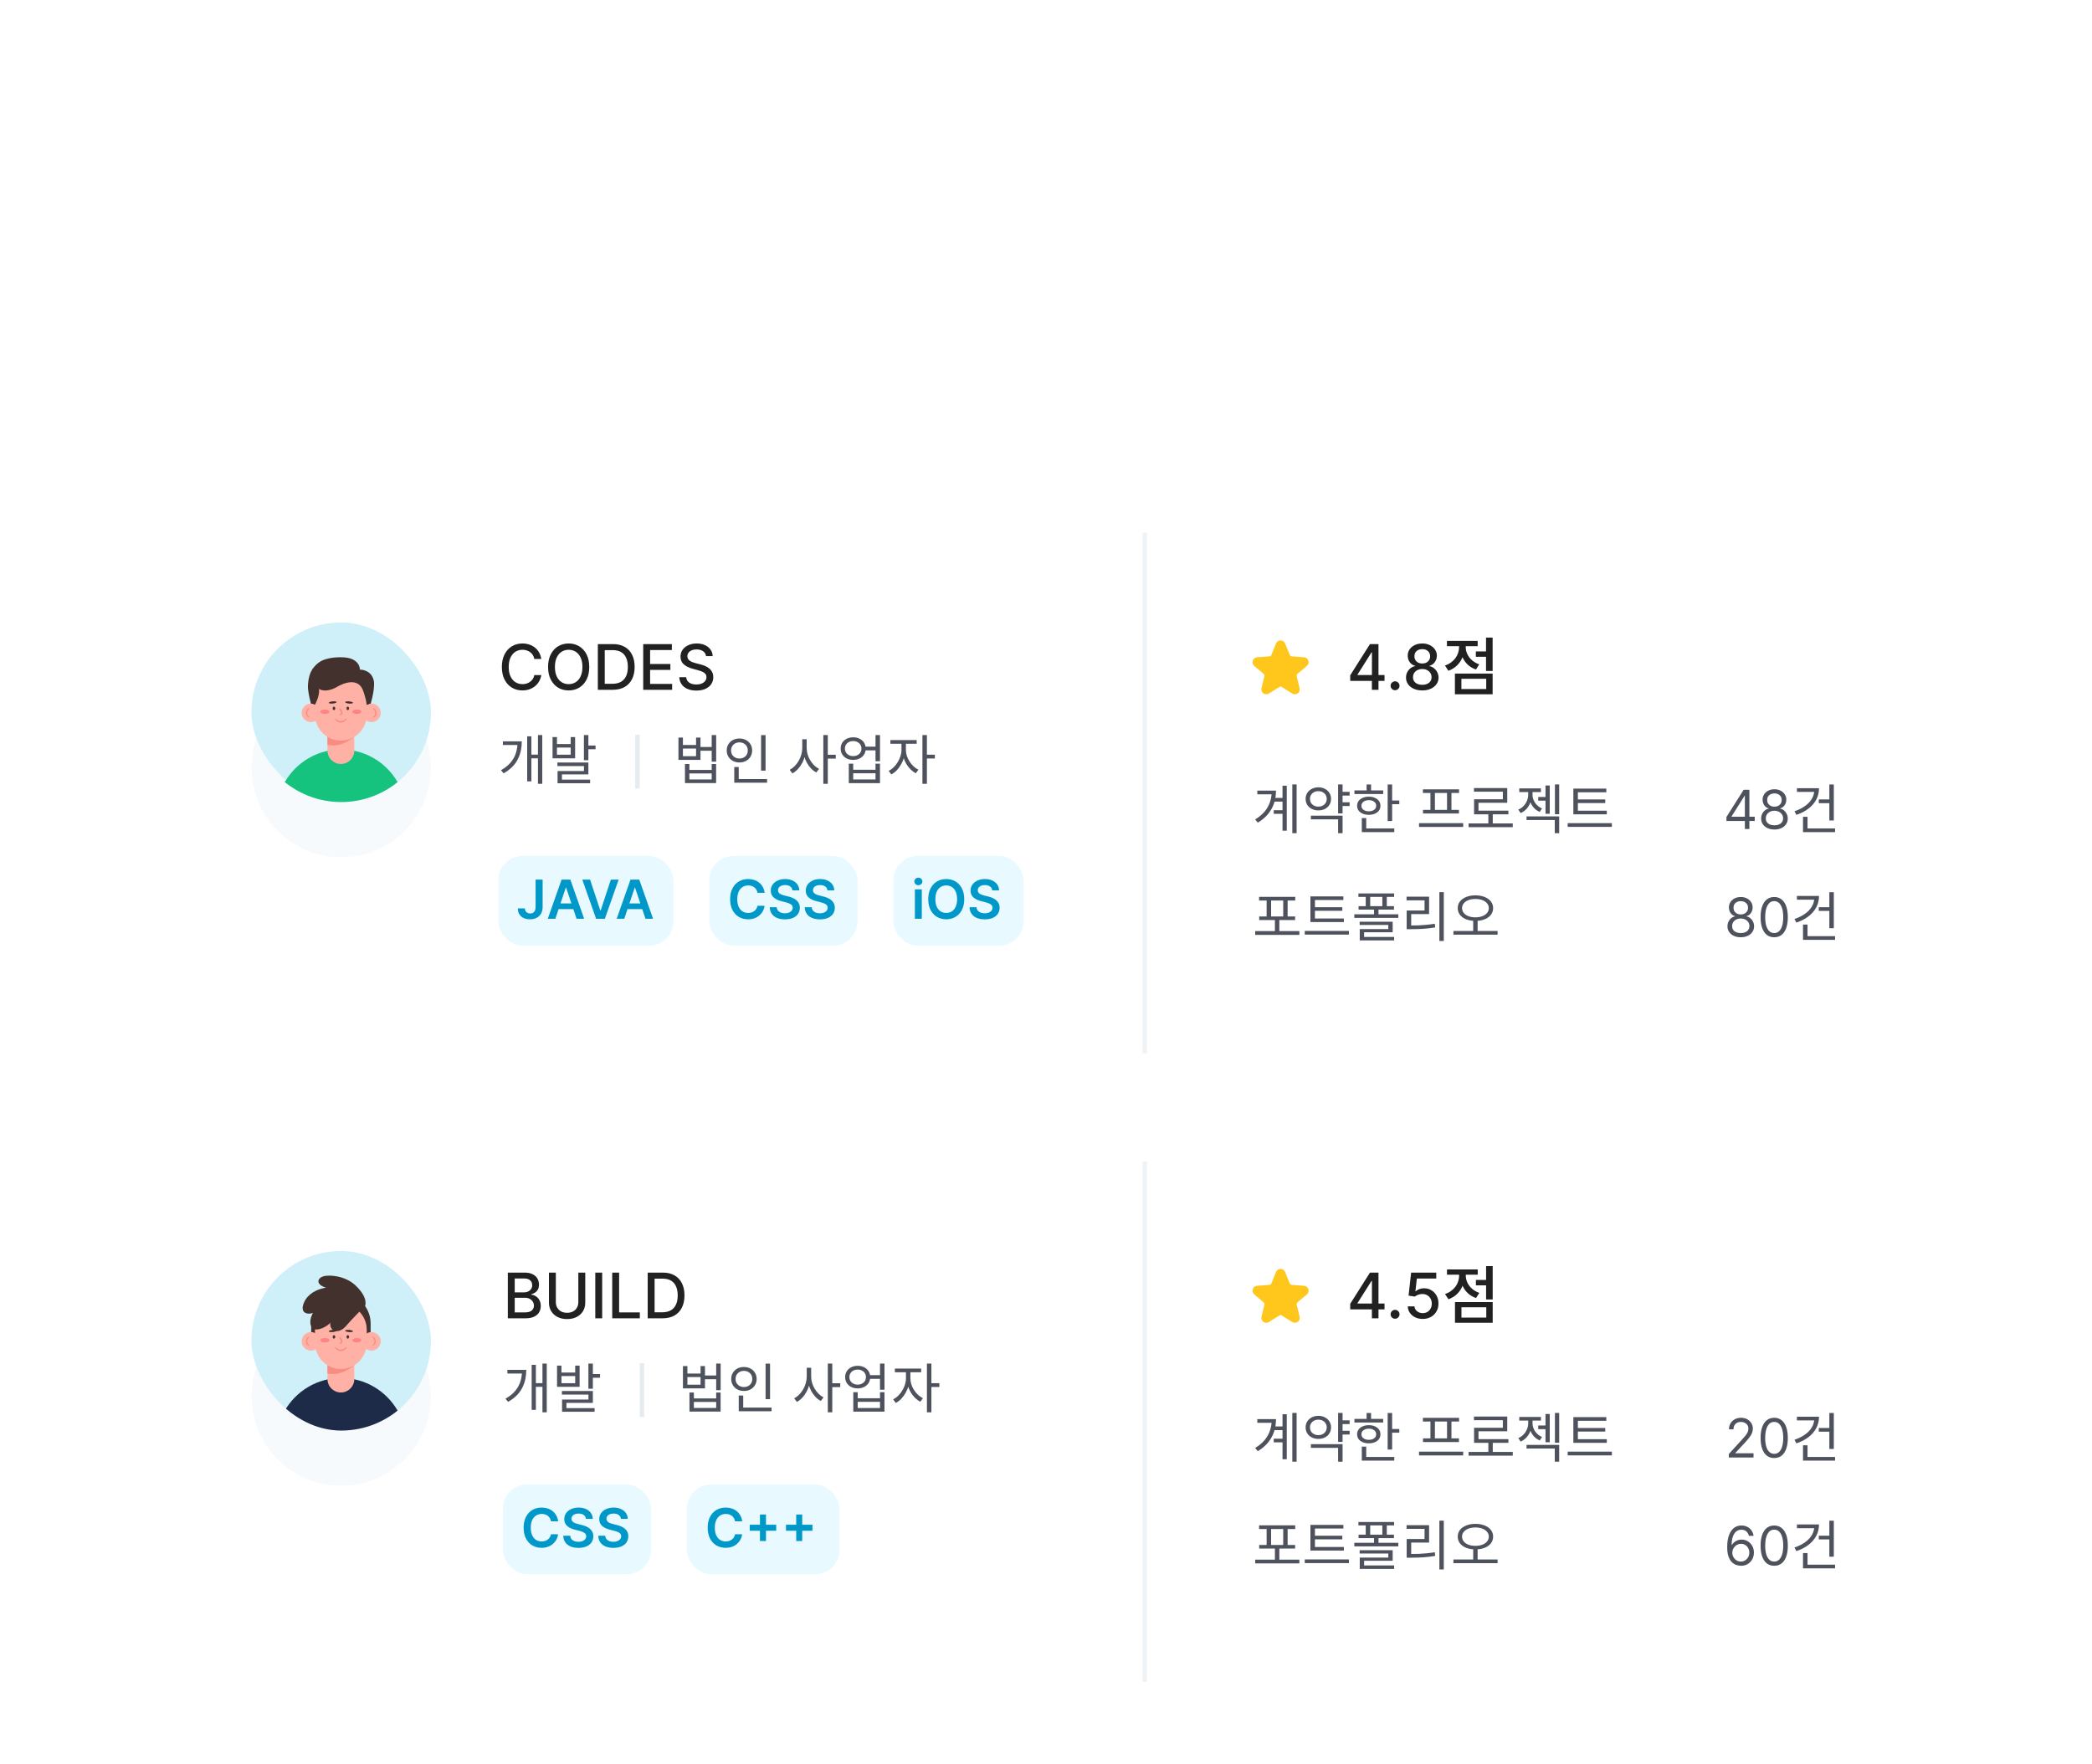 <svg width="466" height="393" viewBox="0 0 466 393" fill="none" xmlns="http://www.w3.org/2000/svg">
<g clip-path="url(#clip0_6706_4376)">
<g filter="url(#filter0_d_6706_4376)">
<rect x="32" y="68" width="402" height="116" rx="20" fill="white"/>
<g filter="url(#filter1_d_6706_4376)">
<circle cx="76" cy="108" r="20" fill="#F7FAFC"/>
<circle cx="76" cy="108" r="21.5" stroke="white" stroke-width="3"/>
</g>
<rect x="56" y="88" width="40" height="40" rx="20" fill="#D0F0F9"/>
<path d="M75.999 127.999C80.764 127.999 85.135 126.335 88.564 123.557C86.056 119.214 81.371 116.285 75.999 116.285C70.628 116.285 65.942 119.214 63.435 123.557C66.871 126.335 71.242 127.999 75.999 127.999Z" fill="#15C27E"/>
<path d="M78.921 110.558V116.536C78.921 118.186 77.585 119.522 75.935 119.522C74.285 119.522 72.95 118.186 72.95 116.536V110.558H78.928H78.921Z" fill="#FFB1A6"/>
<path d="M72.943 110.557V115.243C76.086 116.071 78.922 113.436 78.922 113.436V110.55H72.943V110.557Z" fill="#F98C80"/>
<path d="M82.551 109.121H69.315V104.121C69.315 100.463 72.279 97.506 75.936 97.506C79.594 97.506 82.558 100.471 82.558 104.121V109.121H82.551Z" fill="#43312E"/>
<path d="M75.929 114.313C72.743 114.313 70.165 111.735 70.165 108.549V105.578C70.165 102.392 72.743 99.814 75.929 99.814C79.115 99.814 81.693 102.392 81.693 105.578V108.549C81.693 111.735 79.115 114.313 75.929 114.313Z" fill="#FFB1A6"/>
<path d="M69.257 110.194C70.397 110.194 71.321 109.269 71.321 108.129C71.321 106.989 70.397 106.065 69.257 106.065C68.117 106.065 67.192 106.989 67.192 108.129C67.192 109.269 68.117 110.194 69.257 110.194Z" fill="#FFB1A6"/>
<path d="M82.743 110.194C83.883 110.194 84.807 109.269 84.807 108.129C84.807 106.989 83.883 106.065 82.743 106.065C81.603 106.065 80.679 106.989 80.679 108.129C80.679 109.269 81.603 110.194 82.743 110.194Z" fill="#FFB1A6"/>
<path d="M77.2 109.428C77.157 109.385 77.086 109.393 77.05 109.428C76.686 109.8 76.257 109.985 75.85 109.978C75.472 109.964 75.115 109.778 74.814 109.428C74.779 109.385 74.715 109.378 74.665 109.407C74.622 109.443 74.607 109.5 74.636 109.55C74.886 109.964 75.286 110.235 75.75 110.293C75.807 110.293 75.857 110.3 75.907 110.3C76.3 110.3 76.679 110.135 76.965 109.835L77.2 109.571C77.243 109.528 77.236 109.457 77.193 109.421L77.2 109.428Z" fill="#F98C80"/>
<path d="M68.885 109.164C68.885 109.164 68.914 109.071 68.885 109.035C68.585 108.743 68.436 108.393 68.436 108.064C68.443 107.757 68.6 107.464 68.878 107.221C68.914 107.193 68.921 107.135 68.893 107.1C68.864 107.064 68.814 107.05 68.771 107.071C68.428 107.271 68.214 107.6 68.171 107.978C68.171 108.021 68.164 108.064 68.164 108.107C68.164 108.428 68.3 108.735 68.543 108.971L68.757 109.164C68.793 109.193 68.85 109.193 68.878 109.164H68.885Z" fill="#F98C80"/>
<path d="M83.146 107.084C83.146 107.084 83.117 107.176 83.146 107.212C83.446 107.505 83.596 107.855 83.596 108.184C83.589 108.491 83.431 108.784 83.153 109.026C83.117 109.055 83.11 109.112 83.139 109.148C83.167 109.184 83.217 109.198 83.26 109.176C83.603 108.976 83.817 108.648 83.86 108.269C83.86 108.226 83.867 108.184 83.867 108.141C83.867 107.819 83.731 107.512 83.489 107.276L83.274 107.084C83.239 107.055 83.181 107.055 83.153 107.084L83.146 107.084Z" fill="#F98C80"/>
<path d="M75.75 107.157C75.707 107.121 75.65 107.121 75.615 107.157C75.572 107.192 75.564 107.242 75.586 107.292C75.615 107.35 75.65 107.414 75.693 107.485C75.836 107.735 76.043 108.114 75.957 108.292C75.922 108.364 75.829 108.407 75.679 108.421C75.622 108.421 75.579 108.471 75.579 108.528C75.579 108.585 75.622 108.628 75.679 108.635C75.722 108.635 75.757 108.635 75.793 108.635C76.093 108.635 76.215 108.5 76.264 108.378C76.422 108 76.029 107.364 75.757 107.15L75.75 107.157Z" fill="#F98C80"/>
<path d="M74.394 107.521C74.551 107.521 74.679 107.348 74.679 107.135C74.679 106.922 74.551 106.75 74.394 106.75C74.236 106.75 74.108 106.922 74.108 107.135C74.108 107.348 74.236 107.521 74.394 107.521Z" fill="#43312E"/>
<path d="M77.471 107.521C77.629 107.521 77.757 107.348 77.757 107.135C77.757 106.922 77.629 106.75 77.471 106.75C77.314 106.75 77.186 106.922 77.186 107.135C77.186 107.348 77.314 107.521 77.471 107.521Z" fill="#43312E"/>
<path d="M80.5 98.528C80.393 98.528 80.293 98.507 80.178 98.507C80.178 98.507 80.286 95.75 76.007 95.75C76.007 95.75 73.9 95.642 71.986 96.378C71.457 96.607 71.014 96.892 70.657 97.207C70.657 97.207 70.607 97.257 70.579 97.278C70.486 97.364 70.4 97.442 70.314 97.528C70.043 97.8 69.821 98.078 69.636 98.328C69.629 98.342 69.614 98.357 69.607 98.371C69.557 98.435 69.521 98.5 69.486 98.564C68.521 100.157 68.586 102.414 68.593 102.65C68.757 104.371 69.271 106.064 69.271 106.064C69.321 106.064 69.371 106.064 69.421 106.071C69.778 106.114 70.178 106.271 70.178 106.271C70.178 106.271 71.307 104.264 71.043 102.785C71.043 102.785 72.3 103.814 74.928 102.435C74.928 102.435 79.6 99.385 80.928 103.314C80.928 103.314 81.436 104.635 81.714 106.35C81.714 106.35 82.186 106.071 82.571 106.071C82.571 106.071 83.393 103.464 83.329 101.421C83.086 99.064 81.264 98.607 80.514 98.521L80.5 98.528Z" fill="#43312E"/>
<path d="M78.627 105.901C78.64 105.768 78.261 105.624 77.782 105.58C77.302 105.536 76.904 105.609 76.892 105.743C76.879 105.876 77.258 106.02 77.737 106.064C78.217 106.108 78.615 106.035 78.627 105.901Z" fill="#43312E"/>
<path d="M74.129 106.06C74.608 106.016 74.987 105.872 74.975 105.739C74.962 105.605 74.564 105.532 74.085 105.576C73.605 105.62 73.227 105.764 73.239 105.898C73.251 106.031 73.65 106.104 74.129 106.06Z" fill="#43312E"/>
<path d="M72.365 108.378C72.922 108.378 73.373 108.157 73.373 107.885C73.373 107.613 72.922 107.392 72.365 107.392C71.809 107.392 71.358 107.613 71.358 107.885C71.358 108.157 71.809 108.378 72.365 108.378Z" fill="#FF8383"/>
<path d="M79.486 108.378C80.042 108.378 80.493 108.157 80.493 107.885C80.493 107.613 80.042 107.392 79.486 107.392C78.929 107.392 78.478 107.613 78.478 107.885C78.478 108.157 78.929 108.378 79.486 108.378Z" fill="#FF8383"/>
<path d="M120.575 96.129H119.024C118.964 95.798 118.853 95.506 118.691 95.254C118.529 95.002 118.33 94.789 118.094 94.613C117.859 94.437 117.596 94.305 117.304 94.215C117.016 94.126 116.709 94.081 116.384 94.081C115.798 94.081 115.272 94.228 114.808 94.523C114.348 94.818 113.983 95.251 113.714 95.821C113.449 96.391 113.317 97.087 113.317 97.909C113.317 98.738 113.449 99.437 113.714 100.007C113.983 100.577 114.349 101.008 114.813 101.3C115.277 101.591 115.799 101.737 116.379 101.737C116.701 101.737 117.006 101.694 117.294 101.608C117.586 101.518 117.849 101.388 118.085 101.215C118.32 101.043 118.519 100.832 118.681 100.584C118.847 100.332 118.961 100.044 119.024 99.719L120.575 99.724C120.492 100.224 120.332 100.685 120.093 101.106C119.858 101.523 119.554 101.885 119.183 102.19C118.815 102.491 118.394 102.725 117.92 102.891C117.446 103.056 116.929 103.139 116.369 103.139C115.488 103.139 114.702 102.93 114.013 102.513C113.323 102.092 112.78 101.49 112.382 100.708C111.988 99.926 111.79 98.993 111.79 97.909C111.79 96.822 111.989 95.889 112.387 95.11C112.785 94.328 113.328 93.728 114.018 93.31C114.707 92.889 115.491 92.679 116.369 92.679C116.91 92.679 117.413 92.757 117.881 92.913C118.351 93.065 118.774 93.29 119.148 93.589C119.523 93.884 119.833 94.245 120.078 94.673C120.323 95.097 120.489 95.582 120.575 96.129ZM131.258 97.909C131.258 98.996 131.059 99.931 130.661 100.713C130.264 101.492 129.718 102.092 129.026 102.513C128.336 102.93 127.552 103.139 126.674 103.139C125.793 103.139 125.005 102.93 124.313 102.513C123.623 102.092 123.08 101.49 122.682 100.708C122.284 99.926 122.085 98.993 122.085 97.909C122.085 96.822 122.284 95.889 122.682 95.11C123.08 94.328 123.623 93.728 124.313 93.31C125.005 92.889 125.793 92.679 126.674 92.679C127.552 92.679 128.336 92.889 129.026 93.31C129.718 93.728 130.264 94.328 130.661 95.11C131.059 95.889 131.258 96.822 131.258 97.909ZM129.737 97.909C129.737 97.081 129.602 96.383 129.334 95.816C129.069 95.246 128.704 94.815 128.24 94.523C127.78 94.228 127.258 94.081 126.674 94.081C126.088 94.081 125.564 94.228 125.103 94.523C124.642 94.815 124.278 95.246 124.009 95.816C123.744 96.383 123.612 97.081 123.612 97.909C123.612 98.738 123.744 99.437 124.009 100.007C124.278 100.574 124.642 101.005 125.103 101.3C125.564 101.591 126.088 101.737 126.674 101.737C127.258 101.737 127.78 101.591 128.24 101.3C128.704 101.005 129.069 100.574 129.334 100.007C129.602 99.437 129.737 98.738 129.737 97.909ZM136.469 103H133.173V92.818H136.574C137.571 92.818 138.428 93.022 139.144 93.43C139.86 93.834 140.409 94.416 140.79 95.175C141.174 95.93 141.366 96.837 141.366 97.894C141.366 98.955 141.173 99.866 140.785 100.629C140.4 101.391 139.844 101.978 139.114 102.388C138.385 102.796 137.504 103 136.469 103ZM134.71 101.658H136.385C137.161 101.658 137.805 101.512 138.319 101.22C138.833 100.925 139.217 100.499 139.472 99.942C139.728 99.382 139.855 98.7 139.855 97.894C139.855 97.095 139.728 96.418 139.472 95.861C139.22 95.304 138.844 94.881 138.344 94.593C137.843 94.305 137.222 94.16 136.479 94.16H134.71V101.658ZM143.277 103V92.818H149.66V94.141H144.813V97.243H149.327V98.56H144.813V101.678H149.72V103H143.277ZM157.266 95.493C157.213 95.022 156.994 94.658 156.609 94.399C156.225 94.137 155.741 94.006 155.158 94.006C154.74 94.006 154.379 94.073 154.074 94.205C153.769 94.335 153.532 94.513 153.363 94.742C153.197 94.968 153.114 95.224 153.114 95.513C153.114 95.755 153.171 95.963 153.283 96.139C153.399 96.315 153.55 96.462 153.736 96.582C153.925 96.698 154.127 96.796 154.342 96.875C154.558 96.951 154.765 97.014 154.964 97.064L155.958 97.322C156.283 97.402 156.616 97.51 156.957 97.646C157.299 97.781 157.615 97.96 157.907 98.183C158.199 98.405 158.434 98.68 158.613 99.008C158.795 99.336 158.886 99.729 158.886 100.186C158.886 100.763 158.737 101.275 158.439 101.722C158.144 102.17 157.715 102.523 157.151 102.781C156.591 103.04 155.913 103.169 155.118 103.169C154.356 103.169 153.696 103.048 153.139 102.806C152.582 102.564 152.147 102.221 151.832 101.777C151.517 101.33 151.343 100.799 151.31 100.186H152.851C152.881 100.554 153 100.861 153.209 101.106C153.421 101.348 153.691 101.528 154.019 101.648C154.351 101.764 154.714 101.822 155.108 101.822C155.542 101.822 155.928 101.754 156.266 101.618C156.608 101.479 156.876 101.286 157.072 101.041C157.267 100.793 157.365 100.503 157.365 100.171C157.365 99.87 157.279 99.623 157.107 99.43C156.938 99.238 156.707 99.079 156.415 98.953C156.127 98.827 155.801 98.716 155.436 98.62L154.233 98.292C153.418 98.07 152.771 97.743 152.294 97.312C151.82 96.882 151.583 96.312 151.583 95.602C151.583 95.016 151.742 94.504 152.06 94.066C152.379 93.629 152.809 93.289 153.353 93.047C153.897 92.802 154.51 92.679 155.192 92.679C155.882 92.679 156.49 92.8 157.017 93.042C157.547 93.284 157.965 93.617 158.27 94.041C158.575 94.462 158.734 94.946 158.747 95.493H157.266Z" fill="#212121"/>
<path d="M119.832 113.076H120.792V123.936H119.832V113.076ZM118.08 117.444H120.168V118.26H118.08V117.444ZM115.284 114.48H116.232C116.232 115.176 116.164 115.856 116.028 116.52C115.892 117.184 115.668 117.824 115.356 118.44C115.052 119.048 114.64 119.62 114.12 120.156C113.6 120.684 112.952 121.168 112.176 121.608L111.6 120.9C112.512 120.388 113.236 119.808 113.772 119.16C114.308 118.512 114.692 117.812 114.924 117.06C115.164 116.3 115.284 115.5 115.284 114.66V114.48ZM112.02 114.48H115.608V115.296H112.02V114.48ZM117.432 113.364H118.368V123.396H117.432V113.364ZM123.083 113.532H124.067V115.08H127.127V113.532H128.111V118.26H123.083V113.532ZM124.067 115.86V117.456H127.127V115.86H124.067ZM130.067 113.076H131.063V118.68H130.067V113.076ZM130.619 115.416H132.659V116.232H130.619V115.416ZM124.163 119.196H131.063V121.836H125.171V123.456H124.199V121.092H130.079V119.988H124.163V119.196ZM124.199 123.012H131.447V123.816H124.199V123.012Z" fill="#4D525C"/>
<path d="M142 113V125" stroke="#E6EBF0"/>
<path d="M151.128 113.64H152.124V115.296H155.052V113.64H156.036V118.608H151.128V113.64ZM152.124 116.088V117.792H155.052V116.088H152.124ZM155.76 115.74H158.82V116.568H155.76V115.74ZM158.532 113.076H159.528V119.004H158.532V113.076ZM152.58 119.532H153.564V120.84H158.532V119.532H159.516V123.78H152.58V119.532ZM153.564 121.632V122.964H158.532V121.632H153.564ZM169.535 113.088H170.531V121.008H169.535V113.088ZM163.559 122.88H170.867V123.696H163.559V122.88ZM163.559 120.204H164.555V123.156H163.559V120.204ZM164.711 113.844C165.255 113.844 165.739 113.956 166.163 114.18C166.587 114.404 166.923 114.72 167.171 115.128C167.419 115.528 167.543 115.988 167.543 116.508C167.543 117.028 167.419 117.492 167.171 117.9C166.923 118.3 166.587 118.616 166.163 118.848C165.739 119.072 165.255 119.184 164.711 119.184C164.175 119.184 163.691 119.072 163.259 118.848C162.835 118.616 162.499 118.3 162.251 117.9C162.003 117.492 161.879 117.028 161.879 116.508C161.879 115.988 162.003 115.528 162.251 115.128C162.499 114.72 162.835 114.404 163.259 114.18C163.691 113.956 164.175 113.844 164.711 113.844ZM164.711 114.708C164.359 114.708 164.043 114.784 163.763 114.936C163.483 115.088 163.259 115.3 163.091 115.572C162.931 115.844 162.851 116.156 162.851 116.508C162.851 116.868 162.931 117.184 163.091 117.456C163.259 117.72 163.483 117.928 163.763 118.08C164.043 118.232 164.359 118.308 164.711 118.308C165.063 118.308 165.379 118.232 165.659 118.08C165.947 117.928 166.171 117.72 166.331 117.456C166.491 117.184 166.571 116.868 166.571 116.508C166.571 116.156 166.491 115.844 166.331 115.572C166.171 115.3 165.947 115.088 165.659 114.936C165.379 114.784 165.063 114.708 164.711 114.708ZM178.705 114.012H179.521V115.956C179.521 116.556 179.445 117.144 179.293 117.72C179.149 118.296 178.941 118.836 178.669 119.34C178.397 119.844 178.077 120.292 177.709 120.684C177.341 121.076 176.941 121.388 176.509 121.62L175.897 120.816C176.297 120.616 176.665 120.348 177.001 120.012C177.345 119.668 177.645 119.276 177.901 118.836C178.157 118.396 178.353 117.932 178.489 117.444C178.633 116.948 178.705 116.452 178.705 115.956V114.012ZM178.885 114.012H179.689V115.956C179.689 116.436 179.757 116.912 179.893 117.384C180.037 117.856 180.237 118.3 180.493 118.716C180.749 119.132 181.041 119.504 181.369 119.832C181.705 120.16 182.065 120.42 182.449 120.612L181.837 121.404C181.413 121.188 181.021 120.892 180.661 120.516C180.309 120.14 179.997 119.712 179.725 119.232C179.461 118.744 179.253 118.224 179.101 117.672C178.957 117.112 178.885 116.54 178.885 115.956V114.012ZM183.397 113.076H184.393V123.936H183.397V113.076ZM184.165 117.468H186.169V118.32H184.165V117.468ZM192.54 115.668H195.456V116.484H192.54V115.668ZM190.056 113.58C190.592 113.58 191.068 113.688 191.484 113.904C191.908 114.112 192.24 114.404 192.48 114.78C192.72 115.156 192.84 115.592 192.84 116.088C192.84 116.584 192.72 117.024 192.48 117.408C192.24 117.784 191.908 118.08 191.484 118.296C191.068 118.504 190.592 118.608 190.056 118.608C189.512 118.608 189.028 118.504 188.604 118.296C188.188 118.08 187.86 117.784 187.62 117.408C187.38 117.024 187.26 116.584 187.26 116.088C187.26 115.592 187.38 115.156 187.62 114.78C187.86 114.404 188.188 114.112 188.604 113.904C189.028 113.688 189.512 113.58 190.056 113.58ZM190.056 114.42C189.696 114.42 189.376 114.492 189.096 114.636C188.824 114.772 188.608 114.968 188.448 115.224C188.288 115.472 188.208 115.76 188.208 116.088C188.208 116.416 188.288 116.708 188.448 116.964C188.608 117.212 188.824 117.408 189.096 117.552C189.376 117.696 189.696 117.768 190.056 117.768C190.408 117.768 190.72 117.696 190.992 117.552C191.272 117.408 191.492 117.212 191.652 116.964C191.812 116.708 191.892 116.416 191.892 116.088C191.892 115.76 191.812 115.472 191.652 115.224C191.492 114.968 191.272 114.772 190.992 114.636C190.72 114.492 190.408 114.42 190.056 114.42ZM195.024 113.076H196.02V118.908H195.024V113.076ZM189.072 119.448H190.056V120.804H195.024V119.448H196.02V123.792H189.072V119.448ZM190.056 121.596V122.976H195.024V121.596H190.056ZM200.807 114.636H201.611V116.388C201.611 116.956 201.531 117.52 201.371 118.08C201.211 118.632 200.987 119.156 200.699 119.652C200.419 120.14 200.095 120.576 199.727 120.96C199.359 121.336 198.963 121.632 198.539 121.848L197.951 121.056C198.343 120.864 198.707 120.604 199.043 120.276C199.387 119.94 199.691 119.56 199.955 119.136C200.219 118.704 200.427 118.256 200.579 117.792C200.731 117.32 200.807 116.852 200.807 116.388V114.636ZM200.999 114.636H201.791V116.388C201.791 116.82 201.859 117.256 201.995 117.696C202.139 118.136 202.339 118.556 202.595 118.956C202.851 119.356 203.147 119.716 203.483 120.036C203.827 120.348 204.191 120.6 204.575 120.792L204.011 121.584C203.587 121.368 203.191 121.08 202.823 120.72C202.455 120.352 202.135 119.936 201.863 119.472C201.591 119.008 201.379 118.512 201.227 117.984C201.075 117.456 200.999 116.924 200.999 116.388V114.636ZM198.335 114.192H204.191V115.02H198.335V114.192ZM205.475 113.076H206.471V123.936H205.475V113.076ZM206.243 117.456H208.247V118.296H206.243V117.456Z" fill="#4D525C"/>
<rect x="111" y="140" width="39" height="20" rx="5.423" fill="#E8FAFF"/>
<path d="M119.304 145.273H120.872V151.409C120.869 151.972 120.75 152.456 120.514 152.862C120.278 153.266 119.949 153.577 119.526 153.795C119.105 154.011 118.615 154.119 118.055 154.119C117.544 154.119 117.084 154.028 116.675 153.847C116.268 153.662 115.946 153.389 115.707 153.028C115.469 152.668 115.349 152.219 115.349 151.682H116.922C116.925 151.918 116.976 152.121 117.075 152.291C117.178 152.462 117.318 152.592 117.497 152.683C117.676 152.774 117.882 152.82 118.115 152.82C118.368 152.82 118.582 152.767 118.759 152.662C118.935 152.554 119.068 152.395 119.159 152.185C119.253 151.974 119.301 151.716 119.304 151.409V145.273ZM123.708 154H122.021L125.093 145.273H127.045L130.121 154H128.434L126.103 147.062H126.035L123.708 154ZM123.763 150.578H128.366V151.848H123.763V150.578ZM131.442 145.273L133.714 152.142H133.803L136.07 145.273H137.809L134.732 154H132.781L129.708 145.273H131.442ZM139.06 154H137.372L140.445 145.273H142.396L145.473 154H143.786L141.455 147.062H141.386L139.06 154ZM139.115 150.578H143.717V151.848H139.115V150.578Z" fill="#0098C8"/>
<rect x="158" y="140" width="33" height="20" rx="5.423" fill="#E8FAFF"/>
<path d="M170.331 148.217H168.737C168.692 147.956 168.608 147.724 168.486 147.523C168.364 147.318 168.212 147.145 168.03 147.003C167.848 146.861 167.641 146.754 167.408 146.683C167.178 146.609 166.929 146.572 166.662 146.572C166.188 146.572 165.767 146.692 165.401 146.93C165.034 147.166 164.747 147.513 164.54 147.97C164.332 148.425 164.229 148.98 164.229 149.636C164.229 150.304 164.332 150.866 164.54 151.324C164.75 151.778 165.037 152.122 165.401 152.355C165.767 152.585 166.186 152.7 166.658 152.7C166.919 152.7 167.163 152.666 167.391 152.598C167.621 152.527 167.827 152.423 168.009 152.287C168.193 152.151 168.348 151.983 168.473 151.784C168.601 151.585 168.689 151.358 168.737 151.102L170.331 151.111C170.271 151.526 170.142 151.915 169.943 152.278C169.747 152.642 169.49 152.963 169.172 153.241C168.854 153.517 168.482 153.733 168.055 153.889C167.629 154.043 167.156 154.119 166.636 154.119C165.869 154.119 165.185 153.942 164.582 153.587C163.98 153.232 163.506 152.719 163.159 152.048C162.813 151.378 162.639 150.574 162.639 149.636C162.639 148.696 162.814 147.892 163.163 147.224C163.513 146.554 163.989 146.041 164.591 145.686C165.193 145.331 165.875 145.153 166.636 145.153C167.122 145.153 167.574 145.222 167.991 145.358C168.409 145.494 168.781 145.695 169.108 145.959C169.435 146.22 169.703 146.541 169.913 146.922C170.126 147.3 170.266 147.732 170.331 148.217ZM176.522 147.672C176.482 147.3 176.314 147.01 176.019 146.803C175.726 146.595 175.346 146.491 174.877 146.491C174.547 146.491 174.265 146.541 174.029 146.641C173.793 146.74 173.613 146.875 173.488 147.045C173.363 147.216 173.299 147.411 173.296 147.629C173.296 147.811 173.337 147.969 173.419 148.102C173.505 148.236 173.62 148.349 173.765 148.443C173.909 148.534 174.07 148.611 174.246 148.673C174.422 148.736 174.6 148.788 174.779 148.831L175.597 149.036C175.926 149.112 176.243 149.216 176.547 149.347C176.854 149.477 177.128 149.642 177.37 149.841C177.614 150.04 177.807 150.28 177.949 150.561C178.091 150.842 178.162 151.172 178.162 151.55C178.162 152.061 178.032 152.511 177.77 152.901C177.509 153.287 177.131 153.589 176.637 153.808C176.145 154.024 175.55 154.132 174.851 154.132C174.172 154.132 173.583 154.027 173.083 153.817C172.586 153.607 172.196 153.3 171.915 152.896C171.637 152.493 171.486 152.001 171.463 151.422H173.019C173.042 151.726 173.135 151.979 173.3 152.18C173.465 152.382 173.679 152.533 173.944 152.632C174.211 152.732 174.509 152.781 174.838 152.781C175.182 152.781 175.483 152.73 175.742 152.628C176.003 152.523 176.208 152.378 176.355 152.193C176.503 152.006 176.578 151.787 176.581 151.537C176.578 151.31 176.512 151.122 176.381 150.974C176.25 150.824 176.067 150.699 175.831 150.599C175.598 150.497 175.326 150.406 175.013 150.327L174.02 150.071C173.301 149.886 172.733 149.607 172.316 149.232C171.901 148.854 171.694 148.352 171.694 147.727C171.694 147.213 171.833 146.763 172.111 146.376C172.392 145.99 172.775 145.69 173.257 145.477C173.74 145.261 174.287 145.153 174.898 145.153C175.517 145.153 176.06 145.261 176.526 145.477C176.995 145.69 177.363 145.987 177.63 146.368C177.897 146.746 178.034 147.18 178.043 147.672H176.522ZM184.315 147.672C184.275 147.3 184.107 147.01 183.812 146.803C183.519 146.595 183.138 146.491 182.67 146.491C182.34 146.491 182.058 146.541 181.822 146.641C181.586 146.74 181.406 146.875 181.281 147.045C181.156 147.216 181.092 147.411 181.089 147.629C181.089 147.811 181.13 147.969 181.212 148.102C181.298 148.236 181.413 148.349 181.558 148.443C181.702 148.534 181.863 148.611 182.039 148.673C182.215 148.736 182.393 148.788 182.572 148.831L183.39 149.036C183.719 149.112 184.036 149.216 184.34 149.347C184.647 149.477 184.921 149.642 185.163 149.841C185.407 150.04 185.6 150.28 185.742 150.561C185.884 150.842 185.955 151.172 185.955 151.55C185.955 152.061 185.825 152.511 185.563 152.901C185.302 153.287 184.924 153.589 184.43 153.808C183.938 154.024 183.343 154.132 182.644 154.132C181.965 154.132 181.376 154.027 180.876 153.817C180.379 153.607 179.989 153.3 179.708 152.896C179.43 152.493 179.279 152.001 179.256 151.422H180.812C180.835 151.726 180.928 151.979 181.093 152.18C181.258 152.382 181.472 152.533 181.737 152.632C182.004 152.732 182.302 152.781 182.631 152.781C182.975 152.781 183.276 152.73 183.535 152.628C183.796 152.523 184.001 152.378 184.148 152.193C184.296 152.006 184.371 151.787 184.374 151.537C184.371 151.31 184.305 151.122 184.174 150.974C184.043 150.824 183.86 150.699 183.624 150.599C183.391 150.497 183.119 150.406 182.806 150.327L181.813 150.071C181.094 149.886 180.526 149.607 180.109 149.232C179.694 148.854 179.487 148.352 179.487 147.727C179.487 147.213 179.626 146.763 179.904 146.376C180.185 145.99 180.567 145.69 181.05 145.477C181.533 145.261 182.08 145.153 182.691 145.153C183.31 145.153 183.853 145.261 184.319 145.477C184.788 145.69 185.156 145.987 185.423 146.368C185.69 146.746 185.827 147.18 185.836 147.672H184.315Z" fill="#0098C8"/>
<rect x="199" y="140" width="29" height="20" rx="5.423" fill="#E8FAFF"/>
<path d="M203.793 154V147.455H205.335V154H203.793ZM204.568 146.526C204.324 146.526 204.114 146.445 203.938 146.283C203.761 146.118 203.673 145.92 203.673 145.69C203.673 145.457 203.761 145.26 203.938 145.098C204.114 144.933 204.324 144.851 204.568 144.851C204.815 144.851 205.026 144.933 205.199 145.098C205.375 145.26 205.463 145.457 205.463 145.69C205.463 145.92 205.375 146.118 205.199 146.283C205.026 146.445 204.815 146.526 204.568 146.526ZM214.788 149.636C214.788 150.577 214.612 151.382 214.26 152.053C213.91 152.72 213.433 153.232 212.828 153.587C212.225 153.942 211.542 154.119 210.778 154.119C210.014 154.119 209.329 153.942 208.724 153.587C208.122 153.229 207.645 152.716 207.292 152.048C206.943 151.378 206.768 150.574 206.768 149.636C206.768 148.696 206.943 147.892 207.292 147.224C207.645 146.554 208.122 146.041 208.724 145.686C209.329 145.331 210.014 145.153 210.778 145.153C211.542 145.153 212.225 145.331 212.828 145.686C213.433 146.041 213.91 146.554 214.26 147.224C214.612 147.892 214.788 148.696 214.788 149.636ZM213.199 149.636C213.199 148.974 213.095 148.416 212.887 147.962C212.683 147.504 212.399 147.159 212.035 146.926C211.672 146.69 211.252 146.572 210.778 146.572C210.304 146.572 209.885 146.69 209.521 146.926C209.157 147.159 208.872 147.504 208.664 147.962C208.46 148.416 208.358 148.974 208.358 149.636C208.358 150.298 208.46 150.858 208.664 151.315C208.872 151.77 209.157 152.115 209.521 152.351C209.885 152.584 210.304 152.7 210.778 152.7C211.252 152.7 211.672 152.584 212.035 152.351C212.399 152.115 212.683 151.77 212.887 151.315C213.095 150.858 213.199 150.298 213.199 149.636ZM221.026 147.672C220.986 147.3 220.818 147.01 220.523 146.803C220.23 146.595 219.849 146.491 219.381 146.491C219.051 146.491 218.768 146.541 218.533 146.641C218.297 146.74 218.116 146.875 217.991 147.045C217.866 147.216 217.803 147.411 217.8 147.629C217.8 147.811 217.841 147.969 217.923 148.102C218.009 148.236 218.124 148.349 218.268 148.443C218.413 148.534 218.574 148.611 218.75 148.673C218.926 148.736 219.104 148.788 219.283 148.831L220.101 149.036C220.43 149.112 220.747 149.216 221.051 149.347C221.358 149.477 221.632 149.642 221.874 149.841C222.118 150.04 222.311 150.28 222.453 150.561C222.595 150.842 222.666 151.172 222.666 151.55C222.666 152.061 222.536 152.511 222.274 152.901C222.013 153.287 221.635 153.589 221.141 153.808C220.649 154.024 220.054 154.132 219.355 154.132C218.676 154.132 218.087 154.027 217.587 153.817C217.089 153.607 216.7 153.3 216.419 152.896C216.141 152.493 215.99 152.001 215.967 151.422H217.523C217.545 151.726 217.639 151.979 217.804 152.18C217.969 152.382 218.183 152.533 218.447 152.632C218.714 152.732 219.013 152.781 219.342 152.781C219.686 152.781 219.987 152.73 220.246 152.628C220.507 152.523 220.712 152.378 220.859 152.193C221.007 152.006 221.082 151.787 221.085 151.537C221.082 151.31 221.016 151.122 220.885 150.974C220.754 150.824 220.571 150.699 220.335 150.599C220.102 150.497 219.83 150.406 219.517 150.327L218.524 150.071C217.805 149.886 217.237 149.607 216.82 149.232C216.405 148.854 216.197 148.352 216.197 147.727C216.197 147.213 216.337 146.763 216.615 146.376C216.896 145.99 217.278 145.69 217.761 145.477C218.244 145.261 218.791 145.153 219.402 145.153C220.021 145.153 220.564 145.261 221.03 145.477C221.499 145.69 221.866 145.987 222.134 146.368C222.401 146.746 222.538 147.18 222.547 147.672H221.026Z" fill="#0098C8"/>
<path opacity="0.6" d="M255 68V184" stroke="#E6EBF0"/>
<path d="M291.5 96.853C291.494 97.193 291.356 97.468 291.098 97.686C290.432 98.249 289.77 98.817 289.099 99.374C288.865 99.567 288.789 99.783 288.866 100.08C289.084 100.931 289.287 101.786 289.494 102.64C289.604 103.091 289.447 103.519 289.08 103.786C288.712 104.053 288.254 104.072 287.863 103.831C287.021 103.311 286.181 102.791 285.341 102.268C285.272 102.224 285.225 102.227 285.157 102.27C284.321 102.791 283.484 103.311 282.645 103.827C282.022 104.21 281.223 103.911 281.017 103.221C280.956 103.015 280.964 102.81 281.015 102.603C281.226 101.746 281.433 100.889 281.645 100.033C281.709 99.777 281.641 99.576 281.44 99.407C280.763 98.839 280.09 98.268 279.416 97.698C279.072 97.407 278.929 97.038 279.033 96.598C279.135 96.165 279.409 95.874 279.848 95.784C280.111 95.729 280.386 95.726 280.656 95.706C281.357 95.652 282.058 95.604 282.759 95.548C282.991 95.53 283.136 95.391 283.222 95.18C283.559 94.349 283.897 93.518 284.239 92.689C284.505 92.042 285.271 91.802 285.85 92.179C286.04 92.303 286.174 92.474 286.26 92.683C286.596 93.507 286.936 94.329 287.268 95.154C287.37 95.405 287.538 95.539 287.812 95.557C288.583 95.609 289.354 95.668 290.124 95.727C290.299 95.74 290.478 95.744 290.648 95.781C291.157 95.891 291.5 96.332 291.499 96.853H291.5Z" fill="#FFC61C"/>
<path d="M300.766 101.011V99.769L305.165 92.818H306.145V94.648H305.523L302.376 99.629V99.709H308.407V101.011H300.766ZM305.593 103V100.634L305.603 100.067V92.818H307.06V103H305.593ZM310.756 103.094C310.484 103.094 310.251 102.998 310.055 102.806C309.859 102.611 309.762 102.375 309.762 102.1C309.762 101.828 309.859 101.596 310.055 101.404C310.251 101.209 310.484 101.111 310.756 101.111C311.028 101.111 311.261 101.209 311.457 101.404C311.653 101.596 311.75 101.828 311.75 102.1C311.75 102.282 311.704 102.45 311.611 102.602C311.522 102.751 311.402 102.871 311.253 102.96C311.104 103.05 310.938 103.094 310.756 103.094ZM316.82 103.139C316.108 103.139 315.478 103.017 314.931 102.771C314.387 102.526 313.961 102.188 313.653 101.757C313.345 101.326 313.193 100.836 313.196 100.286C313.193 99.855 313.28 99.459 313.459 99.097C313.642 98.733 313.889 98.43 314.2 98.188C314.512 97.942 314.86 97.787 315.244 97.72V97.66C314.737 97.538 314.331 97.266 314.026 96.845C313.721 96.424 313.57 95.94 313.574 95.394C313.57 94.873 313.708 94.409 313.986 94.001C314.268 93.59 314.654 93.267 315.145 93.032C315.635 92.797 316.194 92.679 316.82 92.679C317.44 92.679 317.993 92.798 318.481 93.037C318.971 93.272 319.357 93.595 319.639 94.006C319.921 94.414 320.063 94.876 320.067 95.394C320.063 95.94 319.907 96.424 319.599 96.845C319.291 97.266 318.89 97.538 318.396 97.66V97.72C318.777 97.787 319.12 97.942 319.425 98.188C319.733 98.43 319.979 98.733 320.161 99.097C320.347 99.459 320.441 99.855 320.444 100.286C320.441 100.836 320.285 101.326 319.977 101.757C319.669 102.188 319.241 102.526 318.694 102.771C318.151 103.017 317.526 103.139 316.82 103.139ZM316.82 101.881C317.241 101.881 317.606 101.812 317.914 101.673C318.222 101.53 318.461 101.333 318.63 101.081C318.799 100.826 318.885 100.527 318.888 100.186C318.885 99.831 318.792 99.518 318.61 99.246C318.431 98.975 318.187 98.761 317.879 98.605C317.571 98.449 317.218 98.371 316.82 98.371C316.419 98.371 316.063 98.449 315.751 98.605C315.44 98.761 315.194 98.975 315.015 99.246C314.836 99.518 314.749 99.831 314.752 100.186C314.749 100.527 314.83 100.826 314.996 101.081C315.165 101.333 315.405 101.53 315.716 101.673C316.028 101.812 316.396 101.881 316.82 101.881ZM316.82 97.144C317.158 97.144 317.458 97.076 317.72 96.94C317.982 96.804 318.187 96.615 318.336 96.373C318.489 96.131 318.567 95.847 318.57 95.523C318.567 95.204 318.491 94.926 318.341 94.688C318.196 94.449 317.992 94.265 317.73 94.136C317.468 94.003 317.165 93.937 316.82 93.937C316.469 93.937 316.161 94.003 315.895 94.136C315.634 94.265 315.43 94.449 315.284 94.688C315.138 94.926 315.067 95.204 315.07 95.523C315.067 95.847 315.14 96.131 315.289 96.373C315.438 96.615 315.644 96.804 315.905 96.94C316.171 97.076 316.475 97.144 316.82 97.144ZM328.75 94.446H331.41V95.65H328.75V94.446ZM331.018 91.366H332.488V98.8H331.018V91.366ZM324.088 99.388H332.488V103.994H324.088V99.388ZM331.06 100.536H325.53V102.832H331.06V100.536ZM325.012 92.556H326.216V93.494C326.216 94.278 326.071 95.025 325.782 95.734C325.502 96.434 325.096 97.045 324.564 97.568C324.032 98.091 323.388 98.487 322.632 98.758L321.876 97.596C322.38 97.419 322.823 97.19 323.206 96.91C323.598 96.63 323.929 96.308 324.2 95.944C324.471 95.571 324.671 95.179 324.802 94.768C324.942 94.348 325.012 93.923 325.012 93.494V92.556ZM325.306 92.556H326.496V93.494C326.496 94.017 326.613 94.53 326.846 95.034C327.079 95.538 327.42 95.991 327.868 96.392C328.316 96.793 328.862 97.106 329.506 97.33L328.778 98.478C328.041 98.226 327.411 97.848 326.888 97.344C326.375 96.84 325.983 96.257 325.712 95.594C325.441 94.922 325.306 94.222 325.306 93.494V92.556ZM322.31 92.108H329.156V93.284H322.31V92.108Z" fill="#212121"/>
<path d="M283.812 127.088H286.212V127.904H283.812V127.088ZM283.728 129.812H286.188V130.628H283.728V129.812ZM287.868 124.076H288.828V134.936H287.868V124.076ZM285.684 124.364H286.632V134.384H285.684V124.364ZM283.272 125.456H284.232C284.232 126.4 284.096 127.308 283.824 128.18C283.552 129.044 283.116 129.852 282.516 130.604C281.924 131.348 281.144 132.012 280.176 132.596L279.588 131.876C280.436 131.364 281.132 130.788 281.676 130.148C282.22 129.5 282.62 128.8 282.876 128.048C283.14 127.288 283.272 126.484 283.272 125.636V125.456ZM280.068 125.456H283.656V126.272H280.068V125.456ZM298.763 125.732H300.635V126.56H298.763V125.732ZM298.763 128.048H300.635V128.888H298.763V128.048ZM298.067 124.076H299.063V130.52H298.067V124.076ZM292.007 131.036H299.063V134.936H298.067V131.852H292.007V131.036ZM293.663 124.724C294.215 124.724 294.703 124.836 295.127 125.06C295.551 125.276 295.883 125.576 296.123 125.96C296.371 126.344 296.495 126.788 296.495 127.292C296.495 127.804 296.371 128.252 296.123 128.636C295.883 129.02 295.551 129.32 295.127 129.536C294.703 129.752 294.215 129.86 293.663 129.86C293.127 129.86 292.643 129.752 292.211 129.536C291.787 129.32 291.451 129.02 291.203 128.636C290.955 128.252 290.831 127.804 290.831 127.292C290.831 126.788 290.955 126.344 291.203 125.96C291.451 125.576 291.787 125.276 292.211 125.06C292.643 124.836 293.127 124.724 293.663 124.724ZM293.663 125.576C293.311 125.576 292.995 125.648 292.715 125.792C292.435 125.936 292.211 126.14 292.043 126.404C291.883 126.66 291.803 126.956 291.803 127.292C291.803 127.636 291.883 127.94 292.043 128.204C292.211 128.46 292.435 128.66 292.715 128.804C292.995 128.948 293.311 129.02 293.663 129.02C294.023 129.02 294.343 128.948 294.623 128.804C294.903 128.66 295.123 128.46 295.283 128.204C295.451 127.94 295.535 127.636 295.535 127.292C295.535 126.956 295.451 126.66 295.283 126.404C295.123 126.14 294.903 125.936 294.623 125.792C294.343 125.648 294.023 125.576 293.663 125.576ZM309.106 124.088H310.102V132.224H309.106V124.088ZM309.79 127.652H311.698V128.48H309.79V127.652ZM301.702 125.408H308.11V126.212H301.702V125.408ZM304.906 126.8C305.418 126.8 305.87 126.888 306.262 127.064C306.654 127.232 306.958 127.468 307.174 127.772C307.39 128.068 307.498 128.42 307.498 128.828C307.498 129.236 307.39 129.592 307.174 129.896C306.958 130.192 306.654 130.424 306.262 130.592C305.87 130.76 305.418 130.844 304.906 130.844C304.394 130.844 303.942 130.76 303.55 130.592C303.158 130.424 302.85 130.192 302.626 129.896C302.41 129.592 302.302 129.236 302.302 128.828C302.302 128.42 302.41 128.068 302.626 127.772C302.85 127.468 303.158 127.232 303.55 127.064C303.942 126.888 304.394 126.8 304.906 126.8ZM304.906 127.58C304.418 127.58 304.022 127.696 303.718 127.928C303.414 128.152 303.262 128.452 303.262 128.828C303.262 129.204 303.414 129.504 303.718 129.728C304.022 129.952 304.418 130.064 304.906 130.064C305.402 130.064 305.798 129.952 306.094 129.728C306.398 129.504 306.55 129.204 306.55 128.828C306.55 128.452 306.398 128.152 306.094 127.928C305.798 127.696 305.402 127.58 304.906 127.58ZM304.414 124.088H305.41V125.816H304.414V124.088ZM303.346 133.88H310.582V134.696H303.346V133.88ZM303.346 131.576H304.33V134.216H303.346V131.576ZM316.092 132.704H325.932V133.544H316.092V132.704ZM316.956 125.168H325.008V125.984H316.956V125.168ZM316.98 129.74H324.984V130.556H316.98V129.74ZM318.636 125.912H319.632V129.836H318.636V125.912ZM322.332 125.912H323.316V129.836H322.332V125.912ZM327.131 132.764H336.971V133.592H327.131V132.764ZM331.535 130.448H332.519V133.112H331.535V130.448ZM328.331 124.88H335.747V128.168H329.339V130.34H328.355V127.376H334.763V125.696H328.331V124.88ZM328.355 129.92H335.999V130.736H328.355V129.92ZM342.646 126.872H344.626V127.688H342.646V126.872ZM344.266 124.316H345.214V130.616H344.266V124.316ZM340.414 125.504H341.206V126.392C341.206 126.952 341.11 127.5 340.918 128.036C340.734 128.572 340.454 129.052 340.078 129.476C339.71 129.892 339.262 130.22 338.734 130.46L338.206 129.68C338.678 129.48 339.078 129.204 339.406 128.852C339.734 128.5 339.982 128.112 340.15 127.688C340.326 127.256 340.414 126.824 340.414 126.392V125.504ZM340.594 125.504H341.374V126.392C341.374 126.784 341.458 127.18 341.626 127.58C341.794 127.972 342.034 128.332 342.346 128.66C342.666 128.98 343.05 129.236 343.498 129.428L342.982 130.196C342.462 129.98 342.022 129.672 341.662 129.272C341.31 128.872 341.042 128.424 340.858 127.928C340.682 127.424 340.594 126.912 340.594 126.392V125.504ZM338.422 124.964H343.246V125.78H338.422V124.964ZM346.366 124.076H347.314V130.712H346.366V124.076ZM340.042 131.192H347.314V134.936H346.33V132.008H340.042V131.192ZM350.469 129.932H357.921V130.736H350.469V129.932ZM349.209 132.704H359.049V133.532H349.209V132.704ZM350.469 125.012H357.813V125.828H351.477V130.172H350.469V125.012ZM351.165 127.424H357.573V128.228H351.165V127.424Z" fill="#4D525C"/>
<path d="M384.566 132.21V131.341L388.401 125.273H389.032V126.619H388.606L385.708 131.205V131.273H390.873V132.21H384.566ZM388.674 134V131.946V131.541V125.273H389.68V134H388.674ZM395.265 134.119C394.68 134.119 394.163 134.016 393.714 133.808C393.268 133.598 392.92 133.31 392.67 132.943C392.42 132.574 392.297 132.153 392.299 131.682C392.297 131.312 392.369 130.972 392.517 130.659C392.664 130.344 392.866 130.081 393.122 129.871C393.38 129.658 393.669 129.523 393.987 129.466V129.415C393.569 129.307 393.237 129.072 392.99 128.712C392.743 128.348 392.62 127.935 392.623 127.472C392.62 127.028 392.733 126.632 392.96 126.283C393.187 125.933 393.5 125.658 393.897 125.456C394.298 125.254 394.754 125.153 395.265 125.153C395.771 125.153 396.223 125.254 396.62 125.456C397.018 125.658 397.331 125.933 397.558 126.283C397.788 126.632 397.904 127.028 397.907 127.472C397.904 127.935 397.778 128.348 397.528 128.712C397.281 129.072 396.953 129.307 396.544 129.415V129.466C396.859 129.523 397.143 129.658 397.396 129.871C397.649 130.081 397.85 130.344 398.001 130.659C398.152 130.972 398.228 131.312 398.231 131.682C398.228 132.153 398.1 132.574 397.848 132.943C397.598 133.31 397.25 133.598 396.804 133.808C396.36 134.016 395.848 134.119 395.265 134.119ZM395.265 133.182C395.66 133.182 396.001 133.118 396.288 132.99C396.575 132.862 396.797 132.682 396.953 132.449C397.109 132.216 397.189 131.943 397.191 131.631C397.189 131.301 397.103 131.01 396.936 130.757C396.768 130.504 396.539 130.305 396.25 130.161C395.963 130.016 395.635 129.943 395.265 129.943C394.893 129.943 394.561 130.016 394.268 130.161C393.978 130.305 393.75 130.504 393.582 130.757C393.417 131.01 393.336 131.301 393.339 131.631C393.336 131.943 393.412 132.216 393.565 132.449C393.721 132.682 393.944 132.862 394.234 132.99C394.524 133.118 394.868 133.182 395.265 133.182ZM395.265 129.04C395.578 129.04 395.855 128.977 396.096 128.852C396.341 128.727 396.532 128.553 396.672 128.328C396.811 128.104 396.882 127.841 396.885 127.54C396.882 127.244 396.812 126.987 396.676 126.768C396.539 126.547 396.35 126.376 396.109 126.257C395.868 126.135 395.586 126.074 395.265 126.074C394.939 126.074 394.653 126.135 394.409 126.257C394.164 126.376 393.975 126.547 393.842 126.768C393.708 126.987 393.643 127.244 393.646 127.54C393.643 127.841 393.71 128.104 393.846 128.328C393.985 128.553 394.177 128.727 394.422 128.852C394.666 128.977 394.947 129.04 395.265 129.04ZM407.493 124.088H408.489V132.104H407.493V124.088ZM405.141 127.424H407.685V128.252H405.141V127.424ZM404.133 124.916H405.189C405.189 125.852 404.981 126.708 404.565 127.484C404.149 128.252 403.565 128.92 402.813 129.488C402.061 130.056 401.173 130.512 400.149 130.856L399.729 130.052C400.609 129.756 401.381 129.376 402.045 128.912C402.709 128.448 403.221 127.912 403.581 127.304C403.949 126.696 404.133 126.036 404.133 125.324V124.916ZM400.269 124.916H404.781V125.744H400.269V124.916ZM401.625 133.88H408.765V134.696H401.625V133.88ZM401.625 131.288H402.633V134.288H401.625V131.288Z" fill="#4D525C"/>
<path d="M279.6 156.752H289.44V157.592H279.6V156.752ZM283.992 153.944H284.976V157.124H283.992V153.944ZM280.464 149.12H288.516V149.936H280.464V149.12ZM280.488 153.488H288.492V154.28H280.488V153.488ZM282.144 149.768H283.14V153.62H282.144V149.768ZM285.84 149.768H286.824V153.62H285.84V149.768ZM291.899 153.932H299.351V154.736H291.899V153.932ZM290.639 156.704H300.479V157.532H290.639V156.704ZM291.899 149.012H299.243V149.828H292.907V154.172H291.899V149.012ZM292.595 151.424H299.003V152.228H292.595V151.424ZM302.59 148.364H310.546V149.132H302.59V148.364ZM302.626 151.196H310.51V151.964H302.626V151.196ZM304.222 148.652H305.218V151.712H304.222V148.652ZM307.918 148.652H308.914V151.712H307.918V148.652ZM301.678 153.008H311.482V153.8H301.678V153.008ZM306.07 151.76H307.066V153.428H306.07V151.76ZM302.866 154.652H310.222V157.004H303.862V158.36H302.89V156.296H309.25V155.384H302.866V154.652ZM302.89 158.048H310.546V158.816H302.89V158.048ZM320.625 148.076H321.609V158.948H320.625V148.076ZM313.341 155.492H314.241C314.857 155.492 315.449 155.484 316.017 155.468C316.593 155.444 317.173 155.404 317.757 155.348C318.349 155.292 318.965 155.212 319.605 155.108L319.701 155.924C318.725 156.084 317.805 156.192 316.941 156.248C316.077 156.296 315.177 156.32 314.241 156.32H313.341V155.492ZM313.317 149.084H318.333V152.96H314.349V155.804H313.341V152.156H317.325V149.9H313.317V149.084ZM328.16 154.208H329.144V156.908H328.16V154.208ZM328.652 148.784C329.42 148.784 330.1 148.904 330.692 149.144C331.284 149.376 331.748 149.704 332.084 150.128C332.428 150.552 332.6 151.052 332.6 151.628C332.6 152.204 332.428 152.708 332.084 153.14C331.748 153.564 331.284 153.892 330.692 154.124C330.1 154.356 329.42 154.472 328.652 154.472C327.892 154.472 327.212 154.356 326.612 154.124C326.02 153.892 325.556 153.564 325.22 153.14C324.884 152.708 324.716 152.204 324.716 151.628C324.716 151.052 324.884 150.552 325.22 150.128C325.556 149.704 326.02 149.376 326.612 149.144C327.212 148.904 327.892 148.784 328.652 148.784ZM328.652 149.588C328.076 149.588 327.564 149.672 327.116 149.84C326.668 150.008 326.316 150.248 326.06 150.56C325.804 150.864 325.676 151.22 325.676 151.628C325.676 152.036 325.804 152.396 326.06 152.708C326.316 153.02 326.668 153.26 327.116 153.428C327.564 153.596 328.076 153.68 328.652 153.68C329.228 153.68 329.74 153.596 330.188 153.428C330.636 153.26 330.988 153.02 331.244 152.708C331.508 152.396 331.64 152.036 331.64 151.628C331.64 151.22 331.508 150.864 331.244 150.56C330.988 150.248 330.636 150.008 330.188 149.84C329.74 149.672 329.228 149.588 328.652 149.588ZM323.756 156.716H333.596V157.544H323.756V156.716Z" fill="#4D525C"/>
<path d="M387.765 158.119C387.18 158.119 386.663 158.016 386.214 157.808C385.768 157.598 385.42 157.31 385.17 156.943C384.92 156.574 384.797 156.153 384.799 155.682C384.797 155.312 384.869 154.972 385.017 154.659C385.164 154.344 385.366 154.081 385.622 153.871C385.88 153.658 386.169 153.523 386.487 153.466V153.415C386.069 153.307 385.737 153.072 385.49 152.712C385.243 152.348 385.12 151.935 385.123 151.472C385.12 151.028 385.233 150.632 385.46 150.283C385.687 149.933 386 149.658 386.397 149.456C386.798 149.254 387.254 149.153 387.765 149.153C388.271 149.153 388.723 149.254 389.12 149.456C389.518 149.658 389.831 149.933 390.058 150.283C390.288 150.632 390.404 151.028 390.407 151.472C390.404 151.935 390.278 152.348 390.028 152.712C389.781 153.072 389.453 153.307 389.044 153.415V153.466C389.359 153.523 389.643 153.658 389.896 153.871C390.149 154.081 390.35 154.344 390.501 154.659C390.652 154.972 390.728 155.312 390.731 155.682C390.728 156.153 390.6 156.574 390.348 156.943C390.098 157.31 389.75 157.598 389.304 157.808C388.86 158.016 388.348 158.119 387.765 158.119ZM387.765 157.182C388.16 157.182 388.501 157.118 388.788 156.99C389.075 156.862 389.297 156.682 389.453 156.449C389.609 156.216 389.689 155.943 389.691 155.631C389.689 155.301 389.603 155.01 389.436 154.757C389.268 154.504 389.039 154.305 388.75 154.161C388.463 154.016 388.135 153.943 387.765 153.943C387.393 153.943 387.061 154.016 386.768 154.161C386.478 154.305 386.25 154.504 386.082 154.757C385.917 155.01 385.836 155.301 385.839 155.631C385.836 155.943 385.912 156.216 386.065 156.449C386.221 156.682 386.444 156.862 386.734 156.99C387.024 157.118 387.368 157.182 387.765 157.182ZM387.765 153.04C388.078 153.04 388.355 152.977 388.596 152.852C388.841 152.727 389.032 152.553 389.172 152.328C389.311 152.104 389.382 151.841 389.385 151.54C389.382 151.244 389.312 150.987 389.176 150.768C389.039 150.547 388.85 150.376 388.609 150.257C388.368 150.135 388.086 150.074 387.765 150.074C387.439 150.074 387.153 150.135 386.909 150.257C386.664 150.376 386.475 150.547 386.342 150.768C386.208 150.987 386.143 151.244 386.146 151.54C386.143 151.841 386.21 152.104 386.346 152.328C386.485 152.553 386.677 152.727 386.922 152.852C387.166 152.977 387.447 153.04 387.765 153.04ZM395.211 158.119C394.569 158.119 394.022 157.945 393.57 157.595C393.119 157.243 392.773 156.733 392.535 156.065C392.296 155.395 392.177 154.585 392.177 153.636C392.177 152.693 392.296 151.888 392.535 151.22C392.776 150.55 393.123 150.038 393.575 149.686C394.029 149.331 394.575 149.153 395.211 149.153C395.847 149.153 396.391 149.331 396.843 149.686C397.298 150.038 397.644 150.55 397.883 151.22C398.124 151.888 398.245 152.693 398.245 153.636C398.245 154.585 398.126 155.395 397.887 156.065C397.648 156.733 397.303 157.243 396.852 157.595C396.4 157.945 395.853 158.119 395.211 158.119ZM395.211 157.182C395.847 157.182 396.342 156.875 396.694 156.261C397.046 155.648 397.222 154.773 397.222 153.636C397.222 152.881 397.141 152.237 396.979 151.706C396.82 151.175 396.59 150.77 396.289 150.491C395.991 150.213 395.631 150.074 395.211 150.074C394.58 150.074 394.087 150.385 393.732 151.007C393.377 151.626 393.2 152.503 393.2 153.636C393.2 154.392 393.279 155.034 393.438 155.562C393.597 156.091 393.826 156.493 394.124 156.768C394.425 157.044 394.788 157.182 395.211 157.182ZM407.493 148.088H408.489V156.104H407.493V148.088ZM405.141 151.424H407.685V152.252H405.141V151.424ZM404.133 148.916H405.189C405.189 149.852 404.981 150.708 404.565 151.484C404.149 152.252 403.565 152.92 402.813 153.488C402.061 154.056 401.173 154.512 400.149 154.856L399.729 154.052C400.609 153.756 401.381 153.376 402.045 152.912C402.709 152.448 403.221 151.912 403.581 151.304C403.949 150.696 404.133 150.036 404.133 149.324V148.916ZM400.269 148.916H404.781V149.744H400.269V148.916ZM401.625 157.88H408.765V158.696H401.625V157.88ZM401.625 155.288H402.633V158.288H401.625V155.288Z" fill="#4D525C"/>
</g>
<g filter="url(#filter2_d_6706_4376)">
<rect x="32" y="208" width="402" height="116" rx="20" fill="white"/>
<g filter="url(#filter3_d_6706_4376)">
<circle cx="76" cy="248" r="20" fill="#F7FAFC"/>
<circle cx="76" cy="248" r="21.5" stroke="white" stroke-width="3"/>
</g>
<g clip-path="url(#clip1_6706_4376)">
<rect x="56" y="228" width="40" height="40" rx="20" fill="#D0F0F9"/>
<path d="M76 268.001C80.764 268.001 85.135 266.337 88.564 263.558C86.057 259.215 81.371 256.287 76 256.287C70.628 256.287 65.943 259.215 63.435 263.558C66.871 266.337 71.243 268.001 76 268.001Z" fill="#1E2B48"/>
<path d="M78.921 250.558V256.537C78.921 258.187 77.585 259.522 75.935 259.522C74.285 259.522 72.95 258.187 72.95 256.537V250.558H78.928H78.921Z" fill="#FFB1A6"/>
<path d="M72.943 250.558V255.244C76.086 256.072 78.921 253.436 78.921 253.436V250.551H72.943V250.558Z" fill="#F98C80"/>
<path d="M82.551 249.122H69.315V244.122C69.315 240.465 72.279 237.508 75.936 237.508C79.594 237.508 82.558 240.472 82.558 244.122V249.122H82.551Z" fill="#43312E"/>
<path d="M75.929 254.279C72.743 254.279 70.165 251.701 70.165 248.515V245.544C70.165 242.358 72.743 239.779 75.929 239.779C79.115 239.779 81.693 242.358 81.693 245.544V248.515C81.693 251.701 79.115 254.279 75.929 254.279Z" fill="#FFB1A6"/>
<path d="M69.257 250.194C70.397 250.194 71.321 249.269 71.321 248.129C71.321 246.989 70.397 246.065 69.257 246.065C68.117 246.065 67.193 246.989 67.193 248.129C67.193 249.269 68.117 250.194 69.257 250.194Z" fill="#FFB1A6"/>
<path d="M82.743 250.194C83.883 250.194 84.807 249.269 84.807 248.129C84.807 246.989 83.883 246.065 82.743 246.065C81.603 246.065 80.679 246.989 80.679 248.129C80.679 249.269 81.603 250.194 82.743 250.194Z" fill="#FFB1A6"/>
<path d="M81.314 240.272C81.314 240.272 82.186 238.529 79.228 235.708C77.278 233.851 74.564 233.379 72.764 233.515C70.657 233.665 70.05 235.436 72.614 236.165C70.6 236.501 68.585 237.508 67.728 239.458C66.814 241.536 68.035 242.294 69.728 241.822C68.8 243.315 69.014 244.979 69.864 245.372C70.943 245.872 73.035 244.701 73.585 243.972C73.343 246.015 75.5 246.586 77.085 244.701C78.557 242.965 81.314 240.272 81.314 240.272Z" fill="#43312E"/>
<path d="M77.2 249.429C77.157 249.386 77.086 249.393 77.05 249.429C76.686 249.801 76.257 249.986 75.85 249.979C75.472 249.965 75.115 249.779 74.814 249.429C74.779 249.386 74.715 249.379 74.665 249.408C74.622 249.443 74.607 249.501 74.636 249.551C74.886 249.965 75.286 250.236 75.75 250.293C75.807 250.293 75.857 250.301 75.907 250.301C76.3 250.301 76.679 250.136 76.965 249.836L77.2 249.572C77.243 249.529 77.236 249.458 77.193 249.422L77.2 249.429Z" fill="#F98C80"/>
<path d="M68.886 249.165C68.886 249.165 68.915 249.072 68.886 249.036C68.586 248.744 68.436 248.394 68.436 248.065C68.443 247.758 68.6 247.465 68.879 247.222C68.915 247.194 68.922 247.136 68.893 247.101C68.865 247.065 68.814 247.051 68.772 247.072C68.429 247.272 68.215 247.601 68.172 247.979C68.172 248.022 68.165 248.065 68.165 248.108C68.165 248.429 68.3 248.736 68.543 248.972L68.757 249.165C68.793 249.194 68.85 249.194 68.879 249.165H68.886Z" fill="#F98C80"/>
<path d="M82.971 249.165C82.971 249.165 82.942 249.072 82.971 249.036C83.271 248.744 83.421 248.394 83.421 248.065C83.414 247.758 83.257 247.465 82.978 247.222C82.942 247.194 82.935 247.136 82.964 247.101C82.993 247.065 83.043 247.051 83.085 247.072C83.428 247.272 83.642 247.601 83.685 247.979C83.685 248.022 83.692 248.065 83.692 248.108C83.692 248.429 83.557 248.736 83.314 248.972L83.1 249.165C83.064 249.194 83.007 249.194 82.978 249.165H82.971Z" fill="#F98C80"/>
<path d="M75.75 247.157C75.707 247.121 75.65 247.121 75.615 247.157C75.572 247.193 75.564 247.243 75.586 247.293C75.615 247.35 75.65 247.414 75.693 247.486C75.836 247.736 76.043 248.114 75.957 248.293C75.922 248.364 75.829 248.407 75.679 248.421C75.622 248.421 75.579 248.471 75.579 248.529C75.579 248.586 75.622 248.629 75.679 248.636C75.722 248.636 75.757 248.636 75.793 248.636C76.093 248.636 76.215 248.5 76.264 248.379C76.422 248 76.029 247.364 75.757 247.15L75.75 247.157Z" fill="#F98C80"/>
<path d="M74.394 247.522C74.551 247.522 74.679 247.35 74.679 247.137C74.679 246.924 74.551 246.751 74.394 246.751C74.236 246.751 74.108 246.924 74.108 247.137C74.108 247.35 74.236 247.522 74.394 247.522Z" fill="#43312E"/>
<path d="M77.471 247.522C77.629 247.522 77.757 247.35 77.757 247.137C77.757 246.924 77.629 246.751 77.471 246.751C77.314 246.751 77.186 246.924 77.186 247.137C77.186 247.35 77.314 247.522 77.471 247.522Z" fill="#43312E"/>
<path d="M78.627 245.902C78.64 245.769 78.261 245.625 77.782 245.581C77.302 245.537 76.904 245.61 76.892 245.744C76.879 245.877 77.258 246.021 77.737 246.065C78.217 246.109 78.615 246.036 78.627 245.902Z" fill="#43312E"/>
<path d="M74.128 246.06C74.608 246.016 74.986 245.872 74.974 245.739C74.962 245.605 74.563 245.532 74.084 245.576C73.605 245.62 73.226 245.764 73.238 245.898C73.251 246.031 73.649 246.104 74.128 246.06Z" fill="#43312E"/>
<path d="M72.372 248.379C72.929 248.379 73.379 248.158 73.379 247.886C73.379 247.614 72.929 247.393 72.372 247.393C71.816 247.393 71.365 247.614 71.365 247.886C71.365 248.158 71.816 248.379 72.372 248.379Z" fill="#FF8383"/>
<path d="M79.493 248.379C80.049 248.379 80.5 248.158 80.5 247.886C80.5 247.614 80.049 247.393 79.493 247.393C78.936 247.393 78.485 247.614 78.485 247.886C78.485 248.158 78.936 248.379 79.493 248.379Z" fill="#FF8383"/>
</g>
<path d="M113.119 243V232.818H116.847C117.57 232.818 118.168 232.937 118.642 233.176C119.116 233.411 119.471 233.731 119.706 234.136C119.941 234.537 120.059 234.989 120.059 235.493C120.059 235.917 119.981 236.275 119.825 236.567C119.67 236.855 119.461 237.087 119.199 237.263C118.94 237.435 118.655 237.561 118.344 237.641V237.74C118.682 237.757 119.012 237.866 119.333 238.068C119.658 238.267 119.926 238.55 120.138 238.918C120.351 239.286 120.457 239.734 120.457 240.261C120.457 240.781 120.334 241.248 120.089 241.663C119.847 242.074 119.472 242.4 118.965 242.642C118.458 242.881 117.81 243 117.021 243H113.119ZM114.655 241.683H116.872C117.608 241.683 118.135 241.54 118.453 241.255C118.771 240.97 118.93 240.614 118.93 240.186C118.93 239.865 118.849 239.57 118.687 239.301C118.524 239.033 118.292 238.819 117.991 238.66C117.692 238.501 117.338 238.421 116.927 238.421H114.655V241.683ZM114.655 237.223H116.713C117.058 237.223 117.368 237.157 117.643 237.024C117.921 236.892 118.142 236.706 118.304 236.467C118.47 236.225 118.553 235.94 118.553 235.612C118.553 235.191 118.405 234.838 118.11 234.553C117.815 234.268 117.363 234.126 116.753 234.126H114.655V237.223ZM128.826 232.818H130.368V239.515C130.368 240.228 130.2 240.859 129.865 241.409C129.531 241.956 129.06 242.387 128.453 242.702C127.847 243.013 127.136 243.169 126.321 243.169C125.509 243.169 124.799 243.013 124.193 242.702C123.586 242.387 123.116 241.956 122.781 241.409C122.446 240.859 122.279 240.228 122.279 239.515V232.818H123.815V239.391C123.815 239.851 123.916 240.261 124.118 240.619C124.324 240.977 124.614 241.258 124.988 241.464C125.363 241.666 125.807 241.767 126.321 241.767C126.838 241.767 127.283 241.666 127.658 241.464C128.036 241.258 128.324 240.977 128.523 240.619C128.725 240.261 128.826 239.851 128.826 239.391V232.818ZM134.137 232.818V243H132.601V232.818H134.137ZM136.374 243V232.818H137.911V241.678H142.524V243H136.374ZM147.573 243H144.277V232.818H147.677C148.675 232.818 149.532 233.022 150.248 233.43C150.964 233.834 151.512 234.416 151.893 235.175C152.278 235.93 152.47 236.837 152.47 237.894C152.47 238.955 152.276 239.866 151.888 240.629C151.504 241.391 150.947 241.978 150.218 242.388C149.489 242.796 148.607 243 147.573 243ZM145.813 241.658H147.488C148.264 241.658 148.909 241.512 149.422 241.22C149.936 240.925 150.321 240.499 150.576 239.942C150.831 239.382 150.959 238.7 150.959 237.894C150.959 237.095 150.831 236.418 150.576 235.861C150.324 235.304 149.948 234.881 149.447 234.593C148.947 234.305 148.325 234.161 147.583 234.161H145.813V241.658Z" fill="#212121"/>
<path d="M120.832 253.076H121.792V263.936H120.832V253.076ZM119.08 257.444H121.168V258.26H119.08V257.444ZM116.284 254.48H117.232C117.232 255.176 117.164 255.856 117.028 256.52C116.892 257.184 116.668 257.824 116.356 258.44C116.052 259.048 115.64 259.62 115.12 260.156C114.6 260.684 113.952 261.168 113.176 261.608L112.6 260.9C113.512 260.388 114.236 259.808 114.772 259.16C115.308 258.512 115.692 257.812 115.924 257.06C116.164 256.3 116.284 255.5 116.284 254.66V254.48ZM113.02 254.48H116.608V255.296H113.02V254.48ZM118.432 253.364H119.368V263.396H118.432V253.364ZM124.083 253.532H125.067V255.08H128.127V253.532H129.111V258.26H124.083V253.532ZM125.067 255.86V257.456H128.127V255.86H125.067ZM131.067 253.076H132.063V258.68H131.067V253.076ZM131.619 255.416H133.659V256.232H131.619V255.416ZM125.163 259.196H132.063V261.836H126.171V263.456H125.199V261.092H131.079V259.988H125.163V259.196ZM125.199 263.012H132.447V263.816H125.199V263.012Z" fill="#4D525C"/>
<path d="M143 253V265" stroke="#E6EBF0"/>
<path d="M152.128 253.64H153.124V255.296H156.052V253.64H157.036V258.608H152.128V253.64ZM153.124 256.088V257.792H156.052V256.088H153.124ZM156.76 255.74H159.82V256.568H156.76V255.74ZM159.532 253.076H160.528V259.004H159.532V253.076ZM153.58 259.532H154.564V260.84H159.532V259.532H160.516V263.78H153.58V259.532ZM154.564 261.632V262.964H159.532V261.632H154.564ZM170.535 253.088H171.531V261.008H170.535V253.088ZM164.559 262.88H171.867V263.696H164.559V262.88ZM164.559 260.204H165.555V263.156H164.559V260.204ZM165.711 253.844C166.255 253.844 166.739 253.956 167.163 254.18C167.587 254.404 167.923 254.72 168.171 255.128C168.419 255.528 168.543 255.988 168.543 256.508C168.543 257.028 168.419 257.492 168.171 257.9C167.923 258.3 167.587 258.616 167.163 258.848C166.739 259.072 166.255 259.184 165.711 259.184C165.175 259.184 164.691 259.072 164.259 258.848C163.835 258.616 163.499 258.3 163.251 257.9C163.003 257.492 162.879 257.028 162.879 256.508C162.879 255.988 163.003 255.528 163.251 255.128C163.499 254.72 163.835 254.404 164.259 254.18C164.691 253.956 165.175 253.844 165.711 253.844ZM165.711 254.708C165.359 254.708 165.043 254.784 164.763 254.936C164.483 255.088 164.259 255.3 164.091 255.572C163.931 255.844 163.851 256.156 163.851 256.508C163.851 256.868 163.931 257.184 164.091 257.456C164.259 257.72 164.483 257.928 164.763 258.08C165.043 258.232 165.359 258.308 165.711 258.308C166.063 258.308 166.379 258.232 166.659 258.08C166.947 257.928 167.171 257.72 167.331 257.456C167.491 257.184 167.571 256.868 167.571 256.508C167.571 256.156 167.491 255.844 167.331 255.572C167.171 255.3 166.947 255.088 166.659 254.936C166.379 254.784 166.063 254.708 165.711 254.708ZM179.705 254.012H180.521V255.956C180.521 256.556 180.445 257.144 180.293 257.72C180.149 258.296 179.941 258.836 179.669 259.34C179.397 259.844 179.077 260.292 178.709 260.684C178.341 261.076 177.941 261.388 177.509 261.62L176.897 260.816C177.297 260.616 177.665 260.348 178.001 260.012C178.345 259.668 178.645 259.276 178.901 258.836C179.157 258.396 179.353 257.932 179.489 257.444C179.633 256.948 179.705 256.452 179.705 255.956V254.012ZM179.885 254.012H180.689V255.956C180.689 256.436 180.757 256.912 180.893 257.384C181.037 257.856 181.237 258.3 181.493 258.716C181.749 259.132 182.041 259.504 182.369 259.832C182.705 260.16 183.065 260.42 183.449 260.612L182.837 261.404C182.413 261.188 182.021 260.892 181.661 260.516C181.309 260.14 180.997 259.712 180.725 259.232C180.461 258.744 180.253 258.224 180.101 257.672C179.957 257.112 179.885 256.54 179.885 255.956V254.012ZM184.397 253.076H185.393V263.936H184.397V253.076ZM185.165 257.468H187.169V258.32H185.165V257.468ZM193.54 255.668H196.456V256.484H193.54V255.668ZM191.056 253.58C191.592 253.58 192.068 253.688 192.484 253.904C192.908 254.112 193.24 254.404 193.48 254.78C193.72 255.156 193.84 255.592 193.84 256.088C193.84 256.584 193.72 257.024 193.48 257.408C193.24 257.784 192.908 258.08 192.484 258.296C192.068 258.504 191.592 258.608 191.056 258.608C190.512 258.608 190.028 258.504 189.604 258.296C189.188 258.08 188.86 257.784 188.62 257.408C188.38 257.024 188.26 256.584 188.26 256.088C188.26 255.592 188.38 255.156 188.62 254.78C188.86 254.404 189.188 254.112 189.604 253.904C190.028 253.688 190.512 253.58 191.056 253.58ZM191.056 254.42C190.696 254.42 190.376 254.492 190.096 254.636C189.824 254.772 189.608 254.968 189.448 255.224C189.288 255.472 189.208 255.76 189.208 256.088C189.208 256.416 189.288 256.708 189.448 256.964C189.608 257.212 189.824 257.408 190.096 257.552C190.376 257.696 190.696 257.768 191.056 257.768C191.408 257.768 191.72 257.696 191.992 257.552C192.272 257.408 192.492 257.212 192.652 256.964C192.812 256.708 192.892 256.416 192.892 256.088C192.892 255.76 192.812 255.472 192.652 255.224C192.492 254.968 192.272 254.772 191.992 254.636C191.72 254.492 191.408 254.42 191.056 254.42ZM196.024 253.076H197.02V258.908H196.024V253.076ZM190.072 259.448H191.056V260.804H196.024V259.448H197.02V263.792H190.072V259.448ZM191.056 261.596V262.976H196.024V261.596H191.056ZM201.807 254.636H202.611V256.388C202.611 256.956 202.531 257.52 202.371 258.08C202.211 258.632 201.987 259.156 201.699 259.652C201.419 260.14 201.095 260.576 200.727 260.96C200.359 261.336 199.963 261.632 199.539 261.848L198.951 261.056C199.343 260.864 199.707 260.604 200.043 260.276C200.387 259.94 200.691 259.56 200.955 259.136C201.219 258.704 201.427 258.256 201.579 257.792C201.731 257.32 201.807 256.852 201.807 256.388V254.636ZM201.999 254.636H202.791V256.388C202.791 256.82 202.859 257.256 202.995 257.696C203.139 258.136 203.339 258.556 203.595 258.956C203.851 259.356 204.147 259.716 204.483 260.036C204.827 260.348 205.191 260.6 205.575 260.792L205.011 261.584C204.587 261.368 204.191 261.08 203.823 260.72C203.455 260.352 203.135 259.936 202.863 259.472C202.591 259.008 202.379 258.512 202.227 257.984C202.075 257.456 201.999 256.924 201.999 256.388V254.636ZM199.335 254.192H205.191V255.02H199.335V254.192ZM206.475 253.076H207.471V263.936H206.475V253.076ZM207.243 257.456H209.247V258.296H207.243V257.456Z" fill="#4D525C"/>
<rect x="112" y="280" width="33" height="20" rx="5.423" fill="#E8FAFF"/>
<path d="M124.331 288.217H122.737C122.692 287.956 122.608 287.724 122.486 287.523C122.364 287.318 122.212 287.145 122.03 287.003C121.848 286.861 121.641 286.754 121.408 286.683C121.178 286.609 120.929 286.572 120.662 286.572C120.188 286.572 119.767 286.692 119.401 286.93C119.034 287.166 118.747 287.513 118.54 287.97C118.332 288.425 118.229 288.98 118.229 289.636C118.229 290.304 118.332 290.866 118.54 291.324C118.75 291.778 119.037 292.122 119.401 292.355C119.767 292.585 120.186 292.7 120.658 292.7C120.919 292.7 121.163 292.666 121.391 292.598C121.621 292.527 121.827 292.423 122.009 292.287C122.193 292.151 122.348 291.983 122.473 291.784C122.601 291.585 122.689 291.358 122.737 291.102L124.331 291.111C124.271 291.526 124.142 291.915 123.943 292.278C123.747 292.642 123.49 292.963 123.172 293.241C122.854 293.517 122.482 293.733 122.055 293.889C121.629 294.043 121.156 294.119 120.636 294.119C119.869 294.119 119.185 293.942 118.582 293.587C117.98 293.232 117.506 292.719 117.159 292.048C116.813 291.378 116.639 290.574 116.639 289.636C116.639 288.696 116.814 287.892 117.163 287.224C117.513 286.554 117.989 286.041 118.591 285.686C119.193 285.331 119.875 285.153 120.636 285.153C121.122 285.153 121.574 285.222 121.991 285.358C122.409 285.494 122.781 285.695 123.108 285.959C123.435 286.22 123.703 286.541 123.913 286.922C124.126 287.3 124.266 287.732 124.331 288.217ZM130.522 287.672C130.482 287.3 130.314 287.01 130.019 286.803C129.726 286.595 129.346 286.491 128.877 286.491C128.547 286.491 128.265 286.541 128.029 286.641C127.793 286.74 127.613 286.875 127.488 287.045C127.363 287.216 127.299 287.411 127.296 287.629C127.296 287.811 127.337 287.969 127.419 288.102C127.505 288.236 127.62 288.349 127.765 288.443C127.909 288.534 128.07 288.611 128.246 288.673C128.422 288.736 128.6 288.788 128.779 288.831L129.597 289.036C129.926 289.112 130.243 289.216 130.547 289.347C130.854 289.477 131.128 289.642 131.37 289.841C131.614 290.04 131.807 290.28 131.949 290.561C132.091 290.842 132.162 291.172 132.162 291.55C132.162 292.061 132.032 292.511 131.77 292.901C131.509 293.287 131.131 293.589 130.637 293.808C130.145 294.024 129.55 294.132 128.851 294.132C128.172 294.132 127.583 294.027 127.083 293.817C126.586 293.607 126.196 293.3 125.915 292.896C125.637 292.493 125.486 292.001 125.463 291.422H127.019C127.042 291.726 127.135 291.979 127.3 292.18C127.465 292.382 127.679 292.533 127.944 292.632C128.211 292.732 128.509 292.781 128.838 292.781C129.182 292.781 129.483 292.73 129.742 292.628C130.003 292.523 130.208 292.378 130.355 292.193C130.503 292.006 130.578 291.787 130.581 291.537C130.578 291.31 130.512 291.122 130.381 290.974C130.25 290.824 130.067 290.699 129.831 290.599C129.598 290.497 129.326 290.406 129.013 290.327L128.02 290.071C127.301 289.886 126.733 289.607 126.316 289.232C125.901 288.854 125.694 288.352 125.694 287.727C125.694 287.213 125.833 286.763 126.111 286.376C126.392 285.99 126.775 285.69 127.257 285.477C127.74 285.261 128.287 285.153 128.898 285.153C129.517 285.153 130.06 285.261 130.526 285.477C130.995 285.69 131.363 285.987 131.63 286.368C131.897 286.746 132.034 287.18 132.043 287.672H130.522ZM138.315 287.672C138.275 287.3 138.107 287.01 137.812 286.803C137.519 286.595 137.138 286.491 136.67 286.491C136.34 286.491 136.058 286.541 135.822 286.641C135.586 286.74 135.406 286.875 135.281 287.045C135.156 287.216 135.092 287.411 135.089 287.629C135.089 287.811 135.13 287.969 135.212 288.102C135.298 288.236 135.413 288.349 135.558 288.443C135.702 288.534 135.863 288.611 136.039 288.673C136.215 288.736 136.393 288.788 136.572 288.831L137.39 289.036C137.719 289.112 138.036 289.216 138.34 289.347C138.647 289.477 138.921 289.642 139.163 289.841C139.407 290.04 139.6 290.28 139.742 290.561C139.884 290.842 139.955 291.172 139.955 291.55C139.955 292.061 139.825 292.511 139.563 292.901C139.302 293.287 138.924 293.589 138.43 293.808C137.938 294.024 137.343 294.132 136.644 294.132C135.965 294.132 135.376 294.027 134.876 293.817C134.379 293.607 133.989 293.3 133.708 292.896C133.43 292.493 133.279 292.001 133.256 291.422H134.812C134.835 291.726 134.928 291.979 135.093 292.18C135.258 292.382 135.472 292.533 135.737 292.632C136.004 292.732 136.302 292.781 136.631 292.781C136.975 292.781 137.276 292.73 137.535 292.628C137.796 292.523 138.001 292.378 138.148 292.193C138.296 292.006 138.371 291.787 138.374 291.537C138.371 291.31 138.305 291.122 138.174 290.974C138.043 290.824 137.86 290.699 137.624 290.599C137.391 290.497 137.119 290.406 136.806 290.327L135.813 290.071C135.094 289.886 134.526 289.607 134.109 289.232C133.694 288.854 133.487 288.352 133.487 287.727C133.487 287.213 133.626 286.763 133.904 286.376C134.185 285.99 134.567 285.69 135.05 285.477C135.533 285.261 136.08 285.153 136.691 285.153C137.31 285.153 137.853 285.261 138.319 285.477C138.788 285.69 139.156 285.987 139.423 286.368C139.69 286.746 139.827 287.18 139.836 287.672H138.315Z" fill="#0098C8"/>
<rect x="153" y="280" width="34" height="20" rx="5.423" fill="#E8FAFF"/>
<path d="M165.331 288.217H163.737C163.692 287.956 163.608 287.724 163.486 287.523C163.364 287.318 163.212 287.145 163.03 287.003C162.848 286.861 162.641 286.754 162.408 286.683C162.178 286.609 161.929 286.572 161.662 286.572C161.188 286.572 160.767 286.692 160.401 286.93C160.034 287.166 159.747 287.513 159.54 287.97C159.332 288.425 159.229 288.98 159.229 289.636C159.229 290.304 159.332 290.866 159.54 291.324C159.75 291.778 160.037 292.122 160.401 292.355C160.767 292.585 161.186 292.7 161.658 292.7C161.919 292.7 162.163 292.666 162.391 292.598C162.621 292.527 162.827 292.423 163.009 292.287C163.193 292.151 163.348 291.983 163.473 291.784C163.601 291.585 163.689 291.358 163.737 291.102L165.331 291.111C165.271 291.526 165.142 291.915 164.943 292.278C164.747 292.642 164.49 292.963 164.172 293.241C163.854 293.517 163.482 293.733 163.055 293.889C162.629 294.043 162.156 294.119 161.636 294.119C160.869 294.119 160.185 293.942 159.582 293.587C158.98 293.232 158.506 292.719 158.159 292.048C157.813 291.378 157.639 290.574 157.639 289.636C157.639 288.696 157.814 287.892 158.163 287.224C158.513 286.554 158.989 286.041 159.591 285.686C160.193 285.331 160.875 285.153 161.636 285.153C162.122 285.153 162.574 285.222 162.991 285.358C163.409 285.494 163.781 285.695 164.108 285.959C164.435 286.22 164.703 286.541 164.913 286.922C165.126 287.3 165.266 287.732 165.331 288.217ZM169.284 292.602V286.705H170.623V292.602H169.284ZM167.005 290.322V288.984H172.902V290.322H167.005ZM177.359 292.602V286.705H178.697V292.602H177.359ZM175.079 290.322V288.984H180.977V290.322H175.079Z" fill="#0098C8"/>
<path opacity="0.6" d="M255 208V324" stroke="#E6EBF0"/>
<path d="M291.5 236.853C291.494 237.193 291.356 237.468 291.098 237.686C290.432 238.249 289.77 238.817 289.099 239.374C288.865 239.567 288.789 239.783 288.866 240.08C289.084 240.931 289.287 241.786 289.494 242.64C289.604 243.091 289.447 243.519 289.08 243.786C288.712 244.053 288.254 244.072 287.863 243.831C287.021 243.311 286.181 242.791 285.341 242.268C285.272 242.224 285.225 242.227 285.157 242.27C284.321 242.791 283.484 243.311 282.645 243.827C282.022 244.21 281.223 243.911 281.017 243.221C280.956 243.015 280.964 242.81 281.015 242.603C281.226 241.746 281.433 240.889 281.645 240.033C281.709 239.777 281.641 239.576 281.44 239.407C280.763 238.839 280.09 238.268 279.416 237.697C279.072 237.407 278.929 237.038 279.033 236.598C279.135 236.165 279.409 235.874 279.848 235.784C280.111 235.729 280.386 235.726 280.656 235.706C281.357 235.652 282.058 235.604 282.759 235.548C282.991 235.53 283.136 235.391 283.222 235.18C283.559 234.349 283.897 233.518 284.239 232.689C284.505 232.042 285.271 231.802 285.85 232.179C286.04 232.303 286.174 232.474 286.26 232.683C286.596 233.507 286.936 234.329 287.268 235.154C287.37 235.405 287.538 235.539 287.812 235.557C288.583 235.609 289.354 235.668 290.124 235.727C290.299 235.74 290.478 235.744 290.648 235.781C291.157 235.891 291.5 236.332 291.499 236.853H291.5Z" fill="#FFC61C"/>
<path d="M300.766 241.011V239.768L305.165 232.818H306.145V234.648H305.523L302.376 239.629V239.709H308.407V241.011H300.766ZM305.593 243V240.634L305.603 240.067V232.818H307.06V243H305.593ZM310.756 243.094C310.484 243.094 310.251 242.998 310.055 242.806C309.859 242.611 309.762 242.375 309.762 242.1C309.762 241.828 309.859 241.596 310.055 241.404C310.251 241.209 310.484 241.111 310.756 241.111C311.028 241.111 311.261 241.209 311.457 241.404C311.653 241.596 311.75 241.828 311.75 242.1C311.75 242.282 311.704 242.45 311.611 242.602C311.522 242.751 311.402 242.871 311.253 242.96C311.104 243.05 310.938 243.094 310.756 243.094ZM316.918 243.139C316.295 243.139 315.735 243.02 315.238 242.781C314.744 242.539 314.35 242.208 314.055 241.787C313.76 241.366 313.602 240.885 313.582 240.345H315.074C315.11 240.783 315.304 241.142 315.656 241.424C316.007 241.706 316.428 241.847 316.918 241.847C317.309 241.847 317.656 241.757 317.957 241.578C318.262 241.396 318.501 241.146 318.673 240.827C318.849 240.509 318.937 240.146 318.937 239.739C318.937 239.324 318.847 238.955 318.668 238.63C318.489 238.305 318.242 238.05 317.928 237.864C317.616 237.679 317.258 237.584 316.854 237.581C316.545 237.581 316.236 237.634 315.924 237.74C315.612 237.846 315.361 237.985 315.168 238.158L313.761 237.949L314.333 232.818H319.931V234.136H315.611L315.288 236.984H315.347C315.546 236.792 315.81 236.631 316.138 236.502C316.469 236.373 316.824 236.308 317.202 236.308C317.821 236.308 318.373 236.456 318.857 236.751C319.344 237.046 319.727 237.448 320.006 237.959C320.287 238.466 320.427 239.049 320.423 239.709C320.427 240.368 320.277 240.957 319.976 241.474C319.678 241.991 319.263 242.398 318.733 242.697C318.206 242.992 317.601 243.139 316.918 243.139ZM328.764 234.446H331.424V235.65H328.764V234.446ZM331.032 231.366H332.502V238.8H331.032V231.366ZM324.102 239.388H332.502V243.994H324.102V239.388ZM331.074 240.536H325.544V242.832H331.074V240.536ZM325.026 232.556H326.23V233.494C326.23 234.278 326.085 235.025 325.796 235.734C325.516 236.434 325.11 237.045 324.578 237.568C324.046 238.091 323.402 238.487 322.646 238.758L321.89 237.596C322.394 237.419 322.837 237.19 323.22 236.91C323.612 236.63 323.943 236.308 324.214 235.944C324.484 235.571 324.685 235.179 324.816 234.768C324.956 234.348 325.026 233.923 325.026 233.494V232.556ZM325.32 232.556H326.51V233.494C326.51 234.017 326.626 234.53 326.86 235.034C327.093 235.538 327.434 235.991 327.882 236.392C328.33 236.793 328.876 237.106 329.52 237.33L328.792 238.478C328.054 238.226 327.424 237.848 326.902 237.344C326.388 236.84 325.996 236.257 325.726 235.594C325.455 234.922 325.32 234.222 325.32 233.494V232.556ZM322.324 232.108H329.17V233.284H322.324V232.108Z" fill="#212121"/>
<path d="M283.812 267.088H286.212V267.904H283.812V267.088ZM283.728 269.812H286.188V270.628H283.728V269.812ZM287.868 264.076H288.828V274.936H287.868V264.076ZM285.684 264.364H286.632V274.384H285.684V264.364ZM283.272 265.456H284.232C284.232 266.4 284.096 267.308 283.824 268.18C283.552 269.044 283.116 269.852 282.516 270.604C281.924 271.348 281.144 272.012 280.176 272.596L279.588 271.876C280.436 271.364 281.132 270.788 281.676 270.148C282.22 269.5 282.62 268.8 282.876 268.048C283.14 267.288 283.272 266.484 283.272 265.636V265.456ZM280.068 265.456H283.656V266.272H280.068V265.456ZM298.763 265.732H300.635V266.56H298.763V265.732ZM298.763 268.048H300.635V268.888H298.763V268.048ZM298.067 264.076H299.063V270.52H298.067V264.076ZM292.007 271.036H299.063V274.936H298.067V271.852H292.007V271.036ZM293.663 264.724C294.215 264.724 294.703 264.836 295.127 265.06C295.551 265.276 295.883 265.576 296.123 265.96C296.371 266.344 296.495 266.788 296.495 267.292C296.495 267.804 296.371 268.252 296.123 268.636C295.883 269.02 295.551 269.32 295.127 269.536C294.703 269.752 294.215 269.86 293.663 269.86C293.127 269.86 292.643 269.752 292.211 269.536C291.787 269.32 291.451 269.02 291.203 268.636C290.955 268.252 290.831 267.804 290.831 267.292C290.831 266.788 290.955 266.344 291.203 265.96C291.451 265.576 291.787 265.276 292.211 265.06C292.643 264.836 293.127 264.724 293.663 264.724ZM293.663 265.576C293.311 265.576 292.995 265.648 292.715 265.792C292.435 265.936 292.211 266.14 292.043 266.404C291.883 266.66 291.803 266.956 291.803 267.292C291.803 267.636 291.883 267.94 292.043 268.204C292.211 268.46 292.435 268.66 292.715 268.804C292.995 268.948 293.311 269.02 293.663 269.02C294.023 269.02 294.343 268.948 294.623 268.804C294.903 268.66 295.123 268.46 295.283 268.204C295.451 267.94 295.535 267.636 295.535 267.292C295.535 266.956 295.451 266.66 295.283 266.404C295.123 266.14 294.903 265.936 294.623 265.792C294.343 265.648 294.023 265.576 293.663 265.576ZM309.106 264.088H310.102V272.224H309.106V264.088ZM309.79 267.652H311.698V268.48H309.79V267.652ZM301.702 265.408H308.11V266.212H301.702V265.408ZM304.906 266.8C305.418 266.8 305.87 266.888 306.262 267.064C306.654 267.232 306.958 267.468 307.174 267.772C307.39 268.068 307.498 268.42 307.498 268.828C307.498 269.236 307.39 269.592 307.174 269.896C306.958 270.192 306.654 270.424 306.262 270.592C305.87 270.76 305.418 270.844 304.906 270.844C304.394 270.844 303.942 270.76 303.55 270.592C303.158 270.424 302.85 270.192 302.626 269.896C302.41 269.592 302.302 269.236 302.302 268.828C302.302 268.42 302.41 268.068 302.626 267.772C302.85 267.468 303.158 267.232 303.55 267.064C303.942 266.888 304.394 266.8 304.906 266.8ZM304.906 267.58C304.418 267.58 304.022 267.696 303.718 267.928C303.414 268.152 303.262 268.452 303.262 268.828C303.262 269.204 303.414 269.504 303.718 269.728C304.022 269.952 304.418 270.064 304.906 270.064C305.402 270.064 305.798 269.952 306.094 269.728C306.398 269.504 306.55 269.204 306.55 268.828C306.55 268.452 306.398 268.152 306.094 267.928C305.798 267.696 305.402 267.58 304.906 267.58ZM304.414 264.088H305.41V265.816H304.414V264.088ZM303.346 273.88H310.582V274.696H303.346V273.88ZM303.346 271.576H304.33V274.216H303.346V271.576ZM316.092 272.704H325.932V273.544H316.092V272.704ZM316.956 265.168H325.008V265.984H316.956V265.168ZM316.98 269.74H324.984V270.556H316.98V269.74ZM318.636 265.912H319.632V269.836H318.636V265.912ZM322.332 265.912H323.316V269.836H322.332V265.912ZM327.131 272.764H336.971V273.592H327.131V272.764ZM331.535 270.448H332.519V273.112H331.535V270.448ZM328.331 264.88H335.747V268.168H329.339V270.34H328.355V267.376H334.763V265.696H328.331V264.88ZM328.355 269.92H335.999V270.736H328.355V269.92ZM342.646 266.872H344.626V267.688H342.646V266.872ZM344.266 264.316H345.214V270.616H344.266V264.316ZM340.414 265.504H341.206V266.392C341.206 266.952 341.11 267.5 340.918 268.036C340.734 268.572 340.454 269.052 340.078 269.476C339.71 269.892 339.262 270.22 338.734 270.46L338.206 269.68C338.678 269.48 339.078 269.204 339.406 268.852C339.734 268.5 339.982 268.112 340.15 267.688C340.326 267.256 340.414 266.824 340.414 266.392V265.504ZM340.594 265.504H341.374V266.392C341.374 266.784 341.458 267.18 341.626 267.58C341.794 267.972 342.034 268.332 342.346 268.66C342.666 268.98 343.05 269.236 343.498 269.428L342.982 270.196C342.462 269.98 342.022 269.672 341.662 269.272C341.31 268.872 341.042 268.424 340.858 267.928C340.682 267.424 340.594 266.912 340.594 266.392V265.504ZM338.422 264.964H343.246V265.78H338.422V264.964ZM346.366 264.076H347.314V270.712H346.366V264.076ZM340.042 271.192H347.314V274.936H346.33V272.008H340.042V271.192ZM350.469 269.932H357.921V270.736H350.469V269.932ZM349.209 272.704H359.049V273.532H349.209V272.704ZM350.469 265.012H357.813V265.828H351.477V270.172H350.469V265.012ZM351.165 267.424H357.573V268.228H351.165V267.424Z" fill="#4D525C"/>
<path d="M385.099 274V273.233L387.979 270.08C388.317 269.71 388.596 269.389 388.815 269.116C389.033 268.841 389.195 268.582 389.3 268.341C389.408 268.097 389.462 267.841 389.462 267.574C389.462 267.267 389.388 267.001 389.241 266.777C389.096 266.553 388.897 266.379 388.644 266.257C388.391 266.135 388.107 266.074 387.792 266.074C387.457 266.074 387.164 266.143 386.914 266.283C386.667 266.419 386.475 266.611 386.339 266.858C386.205 267.105 386.138 267.395 386.138 267.727H385.133C385.133 267.216 385.251 266.767 385.487 266.381C385.722 265.994 386.043 265.693 386.45 265.477C386.859 265.261 387.317 265.153 387.826 265.153C388.337 265.153 388.79 265.261 389.185 265.477C389.58 265.693 389.89 265.984 390.114 266.351C390.339 266.717 390.451 267.125 390.451 267.574C390.451 267.895 390.393 268.209 390.276 268.516C390.163 268.82 389.964 269.159 389.68 269.534C389.398 269.906 389.008 270.361 388.508 270.898L386.548 272.994V273.062H390.604V274H385.099ZM395.211 274.119C394.569 274.119 394.022 273.945 393.57 273.595C393.119 273.243 392.773 272.733 392.535 272.065C392.296 271.395 392.177 270.585 392.177 269.636C392.177 268.693 392.296 267.888 392.535 267.22C392.776 266.55 393.123 266.038 393.575 265.686C394.029 265.331 394.575 265.153 395.211 265.153C395.847 265.153 396.391 265.331 396.843 265.686C397.298 266.038 397.644 266.55 397.883 267.22C398.124 267.888 398.245 268.693 398.245 269.636C398.245 270.585 398.126 271.395 397.887 272.065C397.648 272.733 397.303 273.243 396.852 273.595C396.4 273.945 395.853 274.119 395.211 274.119ZM395.211 273.182C395.847 273.182 396.342 272.875 396.694 272.261C397.046 271.648 397.222 270.773 397.222 269.636C397.222 268.881 397.141 268.237 396.979 267.706C396.82 267.175 396.59 266.77 396.289 266.491C395.991 266.213 395.631 266.074 395.211 266.074C394.58 266.074 394.087 266.385 393.732 267.007C393.377 267.626 393.2 268.503 393.2 269.636C393.2 270.392 393.279 271.034 393.438 271.562C393.597 272.091 393.826 272.493 394.124 272.768C394.425 273.044 394.788 273.182 395.211 273.182ZM407.493 264.088H408.489V272.104H407.493V264.088ZM405.141 267.424H407.685V268.252H405.141V267.424ZM404.133 264.916H405.189C405.189 265.852 404.981 266.708 404.565 267.484C404.149 268.252 403.565 268.92 402.813 269.488C402.061 270.056 401.173 270.512 400.149 270.856L399.729 270.052C400.609 269.756 401.381 269.376 402.045 268.912C402.709 268.448 403.221 267.912 403.581 267.304C403.949 266.696 404.133 266.036 404.133 265.324V264.916ZM400.269 264.916H404.781V265.744H400.269V264.916ZM401.625 273.88H408.765V274.696H401.625V273.88ZM401.625 271.288H402.633V274.288H401.625V271.288Z" fill="#4D525C"/>
<path d="M279.6 296.752H289.44V297.592H279.6V296.752ZM283.992 293.944H284.976V297.124H283.992V293.944ZM280.464 289.12H288.516V289.936H280.464V289.12ZM280.488 293.488H288.492V294.28H280.488V293.488ZM282.144 289.768H283.14V293.62H282.144V289.768ZM285.84 289.768H286.824V293.62H285.84V289.768ZM291.899 293.932H299.351V294.736H291.899V293.932ZM290.639 296.704H300.479V297.532H290.639V296.704ZM291.899 289.012H299.243V289.828H292.907V294.172H291.899V289.012ZM292.595 291.424H299.003V292.228H292.595V291.424ZM302.59 288.364H310.546V289.132H302.59V288.364ZM302.626 291.196H310.51V291.964H302.626V291.196ZM304.222 288.652H305.218V291.712H304.222V288.652ZM307.918 288.652H308.914V291.712H307.918V288.652ZM301.678 293.008H311.482V293.8H301.678V293.008ZM306.07 291.76H307.066V293.428H306.07V291.76ZM302.866 294.652H310.222V297.004H303.862V298.36H302.89V296.296H309.25V295.384H302.866V294.652ZM302.89 298.048H310.546V298.816H302.89V298.048ZM320.625 288.076H321.609V298.948H320.625V288.076ZM313.341 295.492H314.241C314.857 295.492 315.449 295.484 316.017 295.468C316.593 295.444 317.173 295.404 317.757 295.348C318.349 295.292 318.965 295.212 319.605 295.108L319.701 295.924C318.725 296.084 317.805 296.192 316.941 296.248C316.077 296.296 315.177 296.32 314.241 296.32H313.341V295.492ZM313.317 289.084H318.333V292.96H314.349V295.804H313.341V292.156H317.325V289.9H313.317V289.084ZM328.16 294.208H329.144V296.908H328.16V294.208ZM328.652 288.784C329.42 288.784 330.1 288.904 330.692 289.144C331.284 289.376 331.748 289.704 332.084 290.128C332.428 290.552 332.6 291.052 332.6 291.628C332.6 292.204 332.428 292.708 332.084 293.14C331.748 293.564 331.284 293.892 330.692 294.124C330.1 294.356 329.42 294.472 328.652 294.472C327.892 294.472 327.212 294.356 326.612 294.124C326.02 293.892 325.556 293.564 325.22 293.14C324.884 292.708 324.716 292.204 324.716 291.628C324.716 291.052 324.884 290.552 325.22 290.128C325.556 289.704 326.02 289.376 326.612 289.144C327.212 288.904 327.892 288.784 328.652 288.784ZM328.652 289.588C328.076 289.588 327.564 289.672 327.116 289.84C326.668 290.008 326.316 290.248 326.06 290.56C325.804 290.864 325.676 291.22 325.676 291.628C325.676 292.036 325.804 292.396 326.06 292.708C326.316 293.02 326.668 293.26 327.116 293.428C327.564 293.596 328.076 293.68 328.652 293.68C329.228 293.68 329.74 293.596 330.188 293.428C330.636 293.26 330.988 293.02 331.244 292.708C331.508 292.396 331.64 292.036 331.64 291.628C331.64 291.22 331.508 290.864 331.244 290.56C330.988 290.248 330.636 290.008 330.188 289.84C329.74 289.672 329.228 289.588 328.652 289.588ZM323.756 296.716H333.596V297.544H323.756V296.716Z" fill="#4D525C"/>
<path d="M387.774 298.119C387.416 298.114 387.058 298.045 386.7 297.915C386.342 297.784 386.015 297.564 385.72 297.254C385.424 296.942 385.187 296.52 385.008 295.989C384.829 295.455 384.74 294.784 384.74 293.977C384.74 293.205 384.812 292.52 384.957 291.923C385.102 291.324 385.312 290.82 385.588 290.411C385.863 289.999 386.196 289.686 386.585 289.473C386.977 289.26 387.419 289.153 387.91 289.153C388.399 289.153 388.833 289.251 389.214 289.447C389.598 289.641 389.91 289.911 390.152 290.257C390.393 290.604 390.549 291.003 390.62 291.455H389.581C389.484 291.062 389.297 290.737 389.018 290.479C388.74 290.22 388.37 290.091 387.91 290.091C387.234 290.091 386.701 290.385 386.312 290.973C385.926 291.561 385.731 292.386 385.728 293.449H385.797C385.956 293.207 386.145 293.001 386.363 292.831C386.585 292.658 386.829 292.524 387.096 292.43C387.363 292.337 387.646 292.29 387.944 292.29C388.444 292.29 388.902 292.415 389.316 292.665C389.731 292.912 390.064 293.254 390.314 293.692C390.564 294.126 390.689 294.625 390.689 295.188C390.689 295.727 390.568 296.222 390.326 296.67C390.085 297.116 389.745 297.472 389.308 297.736C388.873 297.997 388.362 298.125 387.774 298.119ZM387.774 297.182C388.132 297.182 388.453 297.092 388.737 296.913C389.024 296.734 389.25 296.494 389.414 296.193C389.582 295.892 389.666 295.557 389.666 295.188C389.666 294.827 389.585 294.499 389.423 294.203C389.264 293.905 389.044 293.668 388.762 293.491C388.484 293.315 388.166 293.227 387.808 293.227C387.538 293.227 387.287 293.281 387.054 293.389C386.821 293.494 386.616 293.639 386.44 293.824C386.267 294.009 386.13 294.22 386.031 294.459C385.931 294.695 385.882 294.943 385.882 295.205C385.882 295.551 385.963 295.875 386.125 296.176C386.289 296.477 386.514 296.72 386.798 296.905C387.085 297.089 387.41 297.182 387.774 297.182ZM395.211 298.119C394.569 298.119 394.022 297.945 393.57 297.595C393.119 297.243 392.773 296.733 392.535 296.065C392.296 295.395 392.177 294.585 392.177 293.636C392.177 292.693 392.296 291.888 392.535 291.22C392.776 290.55 393.123 290.038 393.575 289.686C394.029 289.331 394.575 289.153 395.211 289.153C395.847 289.153 396.391 289.331 396.843 289.686C397.298 290.038 397.644 290.55 397.883 291.22C398.124 291.888 398.245 292.693 398.245 293.636C398.245 294.585 398.126 295.395 397.887 296.065C397.648 296.733 397.303 297.243 396.852 297.595C396.4 297.945 395.853 298.119 395.211 298.119ZM395.211 297.182C395.847 297.182 396.342 296.875 396.694 296.261C397.046 295.648 397.222 294.773 397.222 293.636C397.222 292.881 397.141 292.237 396.979 291.706C396.82 291.175 396.59 290.77 396.289 290.491C395.991 290.213 395.631 290.074 395.211 290.074C394.58 290.074 394.087 290.385 393.732 291.007C393.377 291.626 393.2 292.503 393.2 293.636C393.2 294.392 393.279 295.034 393.438 295.562C393.597 296.091 393.826 296.493 394.124 296.768C394.425 297.044 394.788 297.182 395.211 297.182ZM407.493 288.088H408.489V296.104H407.493V288.088ZM405.141 291.424H407.685V292.252H405.141V291.424ZM404.133 288.916H405.189C405.189 289.852 404.981 290.708 404.565 291.484C404.149 292.252 403.565 292.92 402.813 293.488C402.061 294.056 401.173 294.512 400.149 294.856L399.729 294.052C400.609 293.756 401.381 293.376 402.045 292.912C402.709 292.448 403.221 291.912 403.581 291.304C403.949 290.696 404.133 290.036 404.133 289.324V288.916ZM400.269 288.916H404.781V289.744H400.269V288.916ZM401.625 297.88H408.765V298.696H401.625V297.88ZM401.625 295.288H402.633V298.288H401.625V295.288Z" fill="#4D525C"/>
</g>
</g>
<defs>
<filter id="filter0_d_6706_4376" x="-5.991" y="68" width="477.982" height="204.646" filterUnits="userSpaceOnUse" color-interpolation-filters="sRGB">
<feFlood flood-opacity="0" result="BackgroundImageFix"/>
<feColorMatrix in="SourceAlpha" type="matrix" values="0 0 0 0 0 0 0 0 0 0 0 0 0 0 0 0 0 0 127 0" result="hardAlpha"/>
<feMorphology radius="12.664" operator="erode" in="SourceAlpha" result="effect1_dropShadow_6706_4376"/>
<feOffset dy="50.655"/>
<feGaussianBlur stdDeviation="25.327"/>
<feComposite in2="hardAlpha" operator="out"/>
<feColorMatrix type="matrix" values="0 0 0 0 0.18 0 0 0 0 0.42 0 0 0 0 0.667 0 0 0 0.12 0"/>
<feBlend mode="normal" in2="BackgroundImageFix" result="effect1_dropShadow_6706_4376"/>
<feBlend mode="normal" in="SourceGraphic" in2="effect1_dropShadow_6706_4376" result="shape"/>
</filter>
<filter id="filter1_d_6706_4376" x="46.837" y="85" width="58.325" height="64.488" filterUnits="userSpaceOnUse" color-interpolation-filters="sRGB">
<feFlood flood-opacity="0" result="BackgroundImageFix"/>
<feColorMatrix in="SourceAlpha" type="matrix" values="0 0 0 0 0 0 0 0 0 0 0 0 0 0 0 0 0 0 127 0" result="hardAlpha"/>
<feMorphology radius="9.244" operator="erode" in="SourceAlpha" result="effect1_dropShadow_6706_4376"/>
<feOffset dy="12.325"/>
<feGaussianBlur stdDeviation="7.703"/>
<feColorMatrix type="matrix" values="0 0 0 0 0.18 0 0 0 0 0.42 0 0 0 0 0.667 0 0 0 0.12 0"/>
<feBlend mode="normal" in2="BackgroundImageFix" result="effect1_dropShadow_6706_4376"/>
<feBlend mode="normal" in="SourceGraphic" in2="effect1_dropShadow_6706_4376" result="shape"/>
</filter>
<filter id="filter2_d_6706_4376" x="-5.991" y="208" width="477.982" height="204.646" filterUnits="userSpaceOnUse" color-interpolation-filters="sRGB">
<feFlood flood-opacity="0" result="BackgroundImageFix"/>
<feColorMatrix in="SourceAlpha" type="matrix" values="0 0 0 0 0 0 0 0 0 0 0 0 0 0 0 0 0 0 127 0" result="hardAlpha"/>
<feMorphology radius="12.664" operator="erode" in="SourceAlpha" result="effect1_dropShadow_6706_4376"/>
<feOffset dy="50.655"/>
<feGaussianBlur stdDeviation="25.327"/>
<feComposite in2="hardAlpha" operator="out"/>
<feColorMatrix type="matrix" values="0 0 0 0 0.18 0 0 0 0 0.42 0 0 0 0 0.667 0 0 0 0.12 0"/>
<feBlend mode="normal" in2="BackgroundImageFix" result="effect1_dropShadow_6706_4376"/>
<feBlend mode="normal" in="SourceGraphic" in2="effect1_dropShadow_6706_4376" result="shape"/>
</filter>
<filter id="filter3_d_6706_4376" x="46.837" y="225" width="58.325" height="64.488" filterUnits="userSpaceOnUse" color-interpolation-filters="sRGB">
<feFlood flood-opacity="0" result="BackgroundImageFix"/>
<feColorMatrix in="SourceAlpha" type="matrix" values="0 0 0 0 0 0 0 0 0 0 0 0 0 0 0 0 0 0 127 0" result="hardAlpha"/>
<feMorphology radius="9.244" operator="erode" in="SourceAlpha" result="effect1_dropShadow_6706_4376"/>
<feOffset dy="12.325"/>
<feGaussianBlur stdDeviation="7.703"/>
<feColorMatrix type="matrix" values="0 0 0 0 0.18 0 0 0 0 0.42 0 0 0 0 0.667 0 0 0 0.12 0"/>
<feBlend mode="normal" in2="BackgroundImageFix" result="effect1_dropShadow_6706_4376"/>
<feBlend mode="normal" in="SourceGraphic" in2="effect1_dropShadow_6706_4376" result="shape"/>
</filter>
<clipPath id="clip0_6706_4376">
<rect width="466" height="393" fill="white"/>
</clipPath>
<clipPath id="clip1_6706_4376">
<rect x="56" y="228" width="40" height="40" rx="20" fill="white"/>
</clipPath>
</defs>
</svg>
